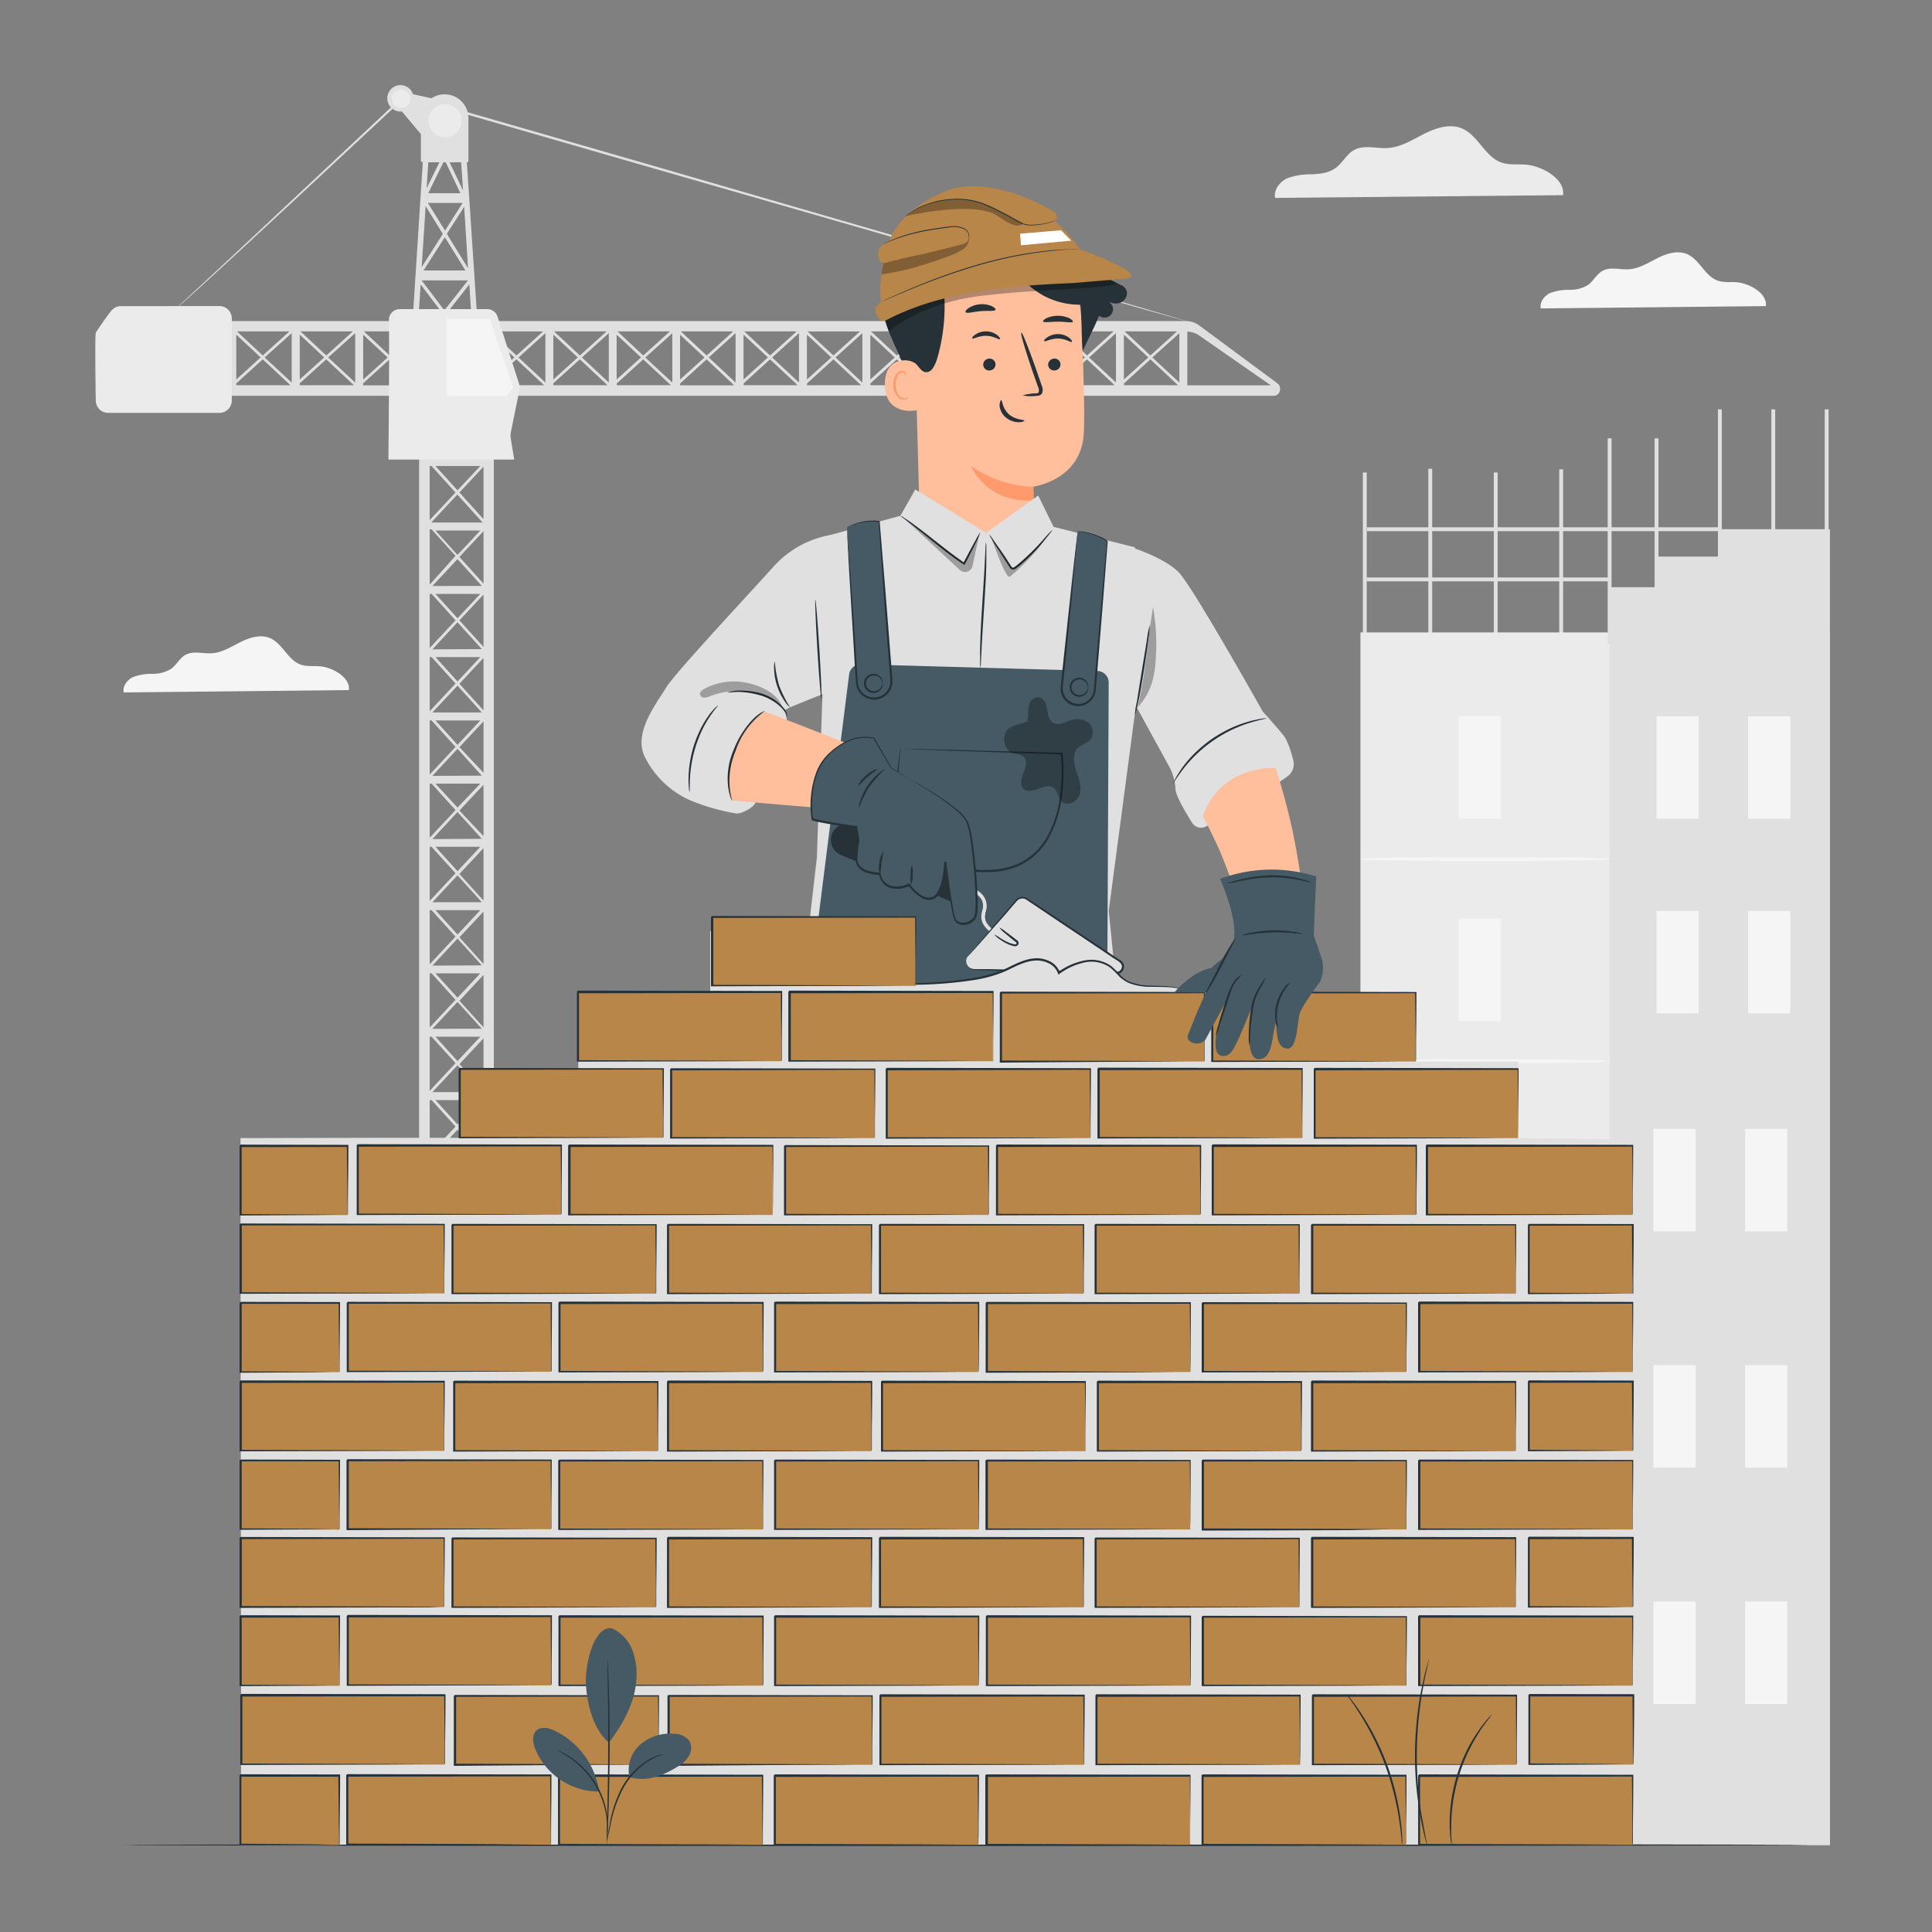 <svg xmlns="http://www.w3.org/2000/svg" viewBox="0 0 500 500"><rect x="0" y="0" width="500" height="500" fill="#808080" stroke="none"/><g id="freepik--background-complete--inject-2"><rect x="403.53" y="121.46" width="1" height="53.27" style="fill:#e0e0e0"></rect><rect x="386.59" y="122.28" width="1" height="53.27" style="fill:#e0e0e0"></rect><rect x="369.65" y="121.32" width="1" height="53.27" style="fill:#e0e0e0"></rect><rect x="352.71" y="122.28" width="1" height="53.27" style="fill:#e0e0e0"></rect><rect x="352.08" y="163.67" width="121.5" height="313.82" style="fill:#ebebeb"></rect><rect x="416.61" y="163.67" width="56.97" height="313.82" style="fill:#e0e0e0"></rect><rect x="377.56" y="185.36" width="10.92" height="26.54" style="fill:#f5f5f5"></rect><path d="M416.61,222.32c0,.3-14.44.54-32.26.54s-32.27-.24-32.27-.54,14.45-.54,32.27-.54S416.61,222,416.61,222.32Z" style="fill:#f5f5f5"></path><rect x="377.56" y="237.69" width="10.92" height="26.54" style="fill:#f5f5f5"></rect><path d="M416.61,274.65c0,.3-14.44.54-32.26.54s-32.27-.24-32.27-.54,14.45-.54,32.27-.54S416.61,274.35,416.61,274.65Z" style="fill:#f5f5f5"></path><rect x="377.56" y="294.99" width="10.92" height="26.54" style="fill:#f5f5f5"></rect><path d="M416.61,331.94c0,.3-14.44.54-32.26.54s-32.27-.24-32.27-.54,14.45-.54,32.27-.54S416.61,331.65,416.61,331.94Z" style="fill:#f5f5f5"></path><rect x="377.56" y="352.28" width="10.92" height="26.54" style="fill:#f5f5f5"></rect><path d="M416.61,389.24c0,.29-14.44.54-32.26.54s-32.27-.25-32.27-.54,14.45-.54,32.27-.54S416.61,388.94,416.61,389.24Z" style="fill:#f5f5f5"></path><rect x="377.56" y="409.57" width="10.92" height="26.54" style="fill:#f5f5f5"></rect><path d="M416.61,446.53c0,.3-14.44.54-32.26.54s-32.27-.24-32.27-.54,14.45-.54,32.27-.54S416.61,446.23,416.61,446.53Z" style="fill:#f5f5f5"></path><rect x="428.71" y="185.36" width="10.92" height="26.54" style="fill:#f5f5f5"></rect><rect x="452.41" y="185.36" width="10.92" height="26.54" style="fill:#f5f5f5"></rect><rect x="428.71" y="235.72" width="10.92" height="26.54" style="fill:#f5f5f5"></rect><rect x="452.41" y="235.72" width="10.92" height="26.54" style="fill:#f5f5f5"></rect><rect x="427.92" y="292.13" width="10.92" height="26.54" style="fill:#f5f5f5"></rect><rect x="451.62" y="292.13" width="10.92" height="26.54" style="fill:#f5f5f5"></rect><rect x="427.92" y="353.29" width="10.92" height="26.54" style="fill:#f5f5f5"></rect><rect x="451.62" y="353.29" width="10.92" height="26.54" style="fill:#f5f5f5"></rect><rect x="427.92" y="414.46" width="10.92" height="26.54" style="fill:#f5f5f5"></rect><rect x="451.62" y="414.46" width="10.92" height="26.54" style="fill:#f5f5f5"></rect><polygon points="416.61 166.41 416.61 151.97 428.71 151.97 428.71 144.04 445.1 144.04 445.1 136.96 473.58 136.96 473.58 165.28 416.61 166.41" style="fill:#e0e0e0"></polygon><rect x="416.07" y="113.44" width="1" height="53.27" style="fill:#e0e0e0"></rect><rect x="428.21" y="113.44" width="1" height="53.27" style="fill:#e0e0e0"></rect><rect x="444.6" y="105.94" width="1" height="53.27" style="fill:#e0e0e0"></rect><rect x="472.24" y="105.94" width="1" height="53.27" style="fill:#e0e0e0"></rect><rect x="458.42" y="105.94" width="1" height="53.27" style="fill:#e0e0e0"></rect><rect x="353.66" y="149.45" width="62.95" height="1" style="fill:#e0e0e0"></rect><rect x="353.79" y="136.46" width="91.44" height="1" style="fill:#e0e0e0"></rect><path d="M120.82,42h.07a.37.37,0,0,0,.34-.37v-.3h0V30.57a6.16,6.16,0,0,0-9.56-5.14l-4.79-1.05A3.41,3.41,0,1,0,104,28.84l4.93,5.88v6.57h0v.3a.35.35,0,0,0,.23.34.32.32,0,0,0,.14,0h.12l-2.61,40.62h1.47l.58-8.93,5.62,7.42-1.19,1.51h1.17l.59-.76.57.76h1.16l-1.15-1.5,5.83-7.46.58,9h1.48Zm-5.47,0,3.8,8h-8.32l3.92-8Zm1,0h3l.48,7.28Zm-4.2,0h1.56l-3.3,6.73.43-6.73Zm-2,11.33,4.45,7.21-5.46,8.59Zm.58-.81h9l-4.56,7.16Zm9.4,1,1,15.91-5.49-8.91Zm-5,7.86L120.45,70H109.61Zm-6,11.19H121.1L115,80.32Z" style="fill:#e0e0e0"></path><path d="M126.6,108.86h-1.46v8.54l-6.23-6.88,6.41-6.86h.76V101.6H110.65v2h1l6.2,6.85-6.68,7.16v-8.81h-2.7V319.3h2.7v-1.79h13.93v1.8h2.7V108.86ZM111.69,284.7l6.2,6.85-6.68,7.15v-14Zm1,0H124.3L118.41,291Zm-.79-2.06,6.5-6.95,6.29,6.95Zm-.69-.34v-14h.48l6.2,6.85Zm1.48-14H124.3l-5.9,6.31Zm-.79-2.05,6.5-6.95,6.29,6.94Zm-.69-.35v-14h.48l6.2,6.85Zm1.48-14H124.3l-5.9,6.31Zm-.79-2,6.5-7,6.29,6.94Zm-.69-.35v-14h.48l6.2,6.85Zm1.48-14H124.3l-5.89,6.31Zm-.79-2.06,6.5-6.95,6.29,6.95Zm-.69-.34v-14h.48l6.2,6.85Zm1.48-14H124.3l-5.89,6.31Zm-.79-2,6.5-7,6.29,6.94Zm-.69-.35v-14h.48l6.2,6.85Zm1.48-14H124.3L118.4,209Zm-.79-2,6.5-7,6.29,6.94Zm-.69-.35v-14h.48l6.2,6.85Zm1.48-14H124.3l-5.9,6.31Zm-.79-2.06,6.5-6.94,6.29,6.94Zm-.69-.34v-14h.48l6.2,6.85Zm1.48-14H124.3l-5.89,6.31Zm-.79-2,6.5-7,6.29,6.94Zm-.69-.35v-14h.48l6.2,6.85Zm1.48-14H124.3l-5.89,6.31Zm-.79-2.05,6.5-6.95,6.29,6.94Zm-.69-.35V137h.48l6.2,6.85Zm1.48-14H124.3l-5.9,6.31Zm-.79,162,6.5-6.95,6.29,6.94Zm7-7.5,6.23-6.67v13.56Zm0-16.4,6.23-6.68V282Zm0-16.41,6.23-6.68v13.56Zm0-16.41,6.23-6.67v13.56Zm0-16.4,6.23-6.68v13.56Zm0-16.41,6.23-6.67V216.4Zm0-16.41,6.23-6.67V200Zm0-16.4,6.23-6.68v13.56Zm0-16.41,6.23-6.67v13.55Zm0-16.41,6.23-6.67v13.56Zm6-8.91h-13.3l6.76-7.24Zm-6-7.77,6.23-6.68v13.56Zm-7.7,7.15v-14h.48l6.2,6.85Zm0,166.74h.48l6.2,6.85-6.68,7.16Zm1.48,0H124.3l-5.89,6.31Zm12.45.18v13.56L118.91,308Zm-6.73-174.63-5.72-6.3H124.3Zm0,181.86,6.29,6.94H111.9Zm-5.71-204.85H124.3L118.4,110Zm12.25,14.63h-13.3l6.76-7.23Z" style="fill:#e0e0e0"></path><path d="M330.63,99.23l-20.27-15A5.71,5.71,0,0,0,307,83.09H41.49v2.69h1.22V99.72H41.49v2.7H329.66a1.62,1.62,0,0,0,1.62-1.62v-.27A1.63,1.63,0,0,0,330.63,99.23ZM297.73,92l-6.68-6.24h13.56Zm7.49-5.78V99l-7-6.49Zm-14.36.39,6.31,5.89-6.3,5.71ZM281.32,92l-6.68-6.24H288.2Zm7.49-5.78V99l-6.95-6.49Zm-14.35.39,6.3,5.89-6.3,5.71ZM264.91,92l-6.67-6.24H271.8Zm7.49-5.78V99l-7-6.49Zm-14.35.39,6.31,5.89-6.3,5.71ZM248.51,92l-6.68-6.24h13.56ZM256,86.24V99l-6.95-6.49Zm-14.36.39L248,92.52l-6.3,5.71ZM232.1,92l-6.68-6.24H239Zm7.49-5.78V99l-6.95-6.49Zm-14.35.39,6.31,5.89-6.31,5.71ZM215.69,92,209,85.78h13.56Zm7.49-5.78V99l-6.95-6.49Zm-14.35.39,6.31,5.89-6.3,5.71ZM199.29,92l-6.68-6.24h13.56Zm7.49-5.78V99l-6.95-6.49Zm-14.36.39,6.31,5.89-6.3,5.71ZM182.88,92l-6.68-6.24h13.56Zm7.49-5.78V99l-6.95-6.49ZM176,86.63l6.31,5.89L176,98.23ZM174,99,167,92.53,174,86.24Zm2.05.22L182.87,93,190,99.72H176Zm16.41,0L199.28,93l7.16,6.69h-14Zm16.41,0L215.69,93l7.15,6.69h-14Zm16.4,0L232.09,93l7.16,6.69h-14Zm16.41,0L248.5,93l7.16,6.69h-14Zm16.41,0L264.91,93l7.15,6.69h-14Zm16.4,0L281.31,93l7.16,6.69h-14Zm16.41,0L297.72,93l7.15,6.69h-14ZM173.36,85.78,166.47,92l-6.67-6.24h13.56Zm-128.6.85,6.31,5.89-6.3,5.71Zm.19-.85H58.51L51.63,92ZM150.07,92l-6.68-6.24H157Zm7.49-5.78V99l-6.95-6.49Zm-14.36.39,6.31,5.89-6.3,5.71ZM133.66,92,127,85.78h13.55Zm7.49-5.78V99l-6.95-6.49Zm-14.35.39,6.31,5.89-6.31,5.71ZM117.25,92l-6.67-6.24h13.56Zm7.49-5.78V99l-7-6.49Zm-14.35.39,6.31,5.89-6.3,5.71ZM100.85,92l-6.68-6.24h13.56Zm7.49-5.78V99l-6.94-6.49ZM94,86.63l6.31,5.89L94,98.23ZM84.44,92l-6.67-6.24H91.32Zm7.49-5.78V99l-7-6.49Zm-14.35.39,6.31,5.89-6.31,5.71ZM68,92l-6.67-6.24H74.92Zm7.49-5.78V99l-7-6.49Zm-14.35.39,6.31,5.89-6.3,5.71Zm-2.05-.39V99l-7-6.49Zm2.06,13L68,93l7.15,6.69h-14Zm16.4,0L84.43,93l7.16,6.69h-14Zm16.41,0L100.84,93,108,99.72H94Zm16.41,0L117.25,93l7.15,6.69h-14Zm16.4,0L133.65,93l7.16,6.69h-14Zm16.41,0L150.06,93l7.16,6.69h-14Zm16.4-12.61,6.31,5.89-6.3,5.71ZM44.77,99.24,51.62,93l7.16,6.69h-14Zm114.85.48v-.48L166.47,93l7.15,6.69h-14Zm147.66,0V85.81a6.13,6.13,0,0,1,3.15,1.07l18.45,12.84Z" style="fill:#e0e0e0"></path><path d="M100.65,82.84c.16,9-.13,36.09-.13,36.09h32.56l-.88-5.35a4.58,4.58,0,0,1,0-1.65l2.39-11.81L128.78,82A2.78,2.78,0,0,0,126.13,80H103.45A2.79,2.79,0,0,0,100.65,82.84Z" style="fill:#ebebeb"></path><polygon points="115.59 82.58 115.59 102.42 131.17 102.42 132.78 100.27 126.74 82.58 115.59 82.58" style="fill:#f5f5f5"></polygon><path d="M307,83.09s-.25,0-.73-.18l-2.14-.59L295.89,80l-30.09-8.6L166.57,42.84,104.8,25l.25-.06C87.32,41.48,72.35,55.41,61.79,65.15c-5.28,4.87-9.46,8.7-12.33,11.29-1.44,1.3-2.56,2.27-3.32,2.93a14,14,0,0,1-1.19.95s.1-.1.29-.26.48-.41.85-.75l3.25-3L61.58,64.92l43.11-40.41.11-.1.14,0,61.79,17.82L265.91,71l30,8.78,8.16,2.42,2.12.64Z" style="fill:#e0e0e0"></path><path d="M31.29,79.23a3.18,3.18,0,0,0-2.5,1.21c-1.51,1.87-3.79,5.31-4,5.65s-.11,11.88,0,17.6a3.19,3.19,0,0,0,3.2,3.16H56.79a3.2,3.2,0,0,0,3.2-3.2V82.41a3.2,3.2,0,0,0-3.2-3.2Z" style="fill:#ebebeb"></path><path d="M119.48,31.22a4.29,4.29,0,1,1-4.29-4.29A4.29,4.29,0,0,1,119.48,31.22Z" style="fill:#ebebeb"></path><path d="M106.17,25.58a2.39,2.39,0,1,1-2.38-2.39A2.38,2.38,0,0,1,106.17,25.58Z" style="fill:#ebebeb"></path><path d="M404.52,50.51c.57-4.14-5.28-7.55-9.67-7.9-2.1-.17-4.27.15-6.26-.54-4.3-1.5-6-7-10.21-8.82-3.13-1.33-6.75-.15-9.79,1.38s-6,3.46-9.44,3.68c-2.95.18-6.16-.91-8.75.53-1.92,1.08-2.93,3.3-4.71,4.61s-4,1.55-6.16,1.67a17.38,17.38,0,0,0-6.35,1c-2,.9-3.58,3-3.18,5.1Z" style="fill:#ebebeb"></path><path d="M457,79.22c.44-3.23-4.13-5.89-7.56-6.17-1.63-.13-3.33.12-4.88-.42-3.36-1.17-4.7-5.51-8-6.89-2.45-1-5.27-.12-7.64,1.08s-4.72,2.7-7.38,2.87c-2.31.15-4.81-.71-6.83.42-1.51.84-2.29,2.57-3.68,3.6a8.78,8.78,0,0,1-4.81,1.3,13.56,13.56,0,0,0-5,.81c-1.53.7-2.8,2.32-2.48,4Z" style="fill:#f5f5f5"></path><path d="M90.28,178.6c.44-3.23-4.12-5.89-7.55-6.17-1.64-.13-3.34.12-4.89-.42-3.36-1.17-4.7-5.51-8-6.89-2.45-1-5.27-.12-7.65,1.08s-4.72,2.7-7.37,2.87c-2.31.14-4.82-.71-6.84.42-1.5.84-2.29,2.57-3.68,3.59a8.74,8.74,0,0,1-4.81,1.31,13.6,13.6,0,0,0-5,.81c-1.53.7-2.8,2.32-2.48,4Z" style="fill:#f5f5f5"></path></g><g id="freepik--Floor--inject-2"><path d="M468.24,477.49c0,.14-97.72.26-218.23.26s-218.25-.12-218.25-.26,97.69-.26,218.25-.26S468.24,477.34,468.24,477.49Z" style="fill:#263238"></path></g><g id="freepik--Character--inject-2"><path d="M236.67,84.4,238,134c.22,8.43,2.28,20.77,15.6,19.8h0c11.49-1.71,14.12-12.75,13.9-20.62-.1-3.74-.18-6.85-.17-7.23,0,0,12.59-1.53,13.17-14,.27-6.05-.17-18.56-.7-29.87a23.34,23.34,0,0,0-22.55-22.22l-1.21,0C243,60.09,236,71.36,236.67,84.4Z" style="fill:#ffbf9d"></path><path d="M267.5,126a30.33,30.33,0,0,1-16.14-5.37s3.68,9.59,16.21,8.88Z" style="fill:#ff9a6c"></path><path d="M264.65,102.32a12.49,12.49,0,0,1,3.14-.46c.5,0,1-.12,1.06-.45a2.49,2.49,0,0,0-.28-1.47c-.42-1.2-.86-2.47-1.33-3.79-1.84-5.4-3.15-9.83-2.94-9.9s1.89,4.24,3.73,9.64l1.27,3.81a2.87,2.87,0,0,1,.19,1.94,1.25,1.25,0,0,1-.83.69,3.34,3.34,0,0,1-.84.09A12.52,12.52,0,0,1,264.65,102.32Z" style="fill:#263238"></path><path d="M257.64,80.16c-.19.47-1.87.19-3.87.37s-3.63.69-3.88.25c-.11-.21.18-.65.85-1.09a6.35,6.35,0,0,1,2.9-.94,6.17,6.17,0,0,1,3,.47C257.36,79.55,257.72,79.93,257.64,80.16Z" style="fill:#263238"></path><path d="M277.65,83.25c-.21.38-1.86,0-3.84,0s-3.61.33-3.83-.06c-.1-.18.21-.53.89-.86a6.87,6.87,0,0,1,2.91-.6,7.08,7.08,0,0,1,2.93.6C277.4,82.71,277.74,83.06,277.65,83.25Z" style="fill:#263238"></path><path d="M237.54,93.71c-.21-.1-8.52-2.83-8.53,5.74s8.59,6.82,8.61,6.57S237.54,93.71,237.54,93.71Z" style="fill:#ffbf9d"></path><path d="M235,102.77s-.15.11-.4.22a1.48,1.48,0,0,1-1.11,0c-.91-.33-1.67-1.77-1.71-3.32a4.89,4.89,0,0,1,.42-2.13,1.72,1.72,0,0,1,1.13-1.15.77.77,0,0,1,.88.41c.11.24.06.41.1.43s.19-.14.12-.5a1,1,0,0,0-.34-.54,1.17,1.17,0,0,0-.82-.22,2.13,2.13,0,0,0-1.57,1.33,5.13,5.13,0,0,0-.52,2.39c.06,1.73.94,3.35,2.18,3.71a1.62,1.62,0,0,0,1.36-.23C235,103,235,102.79,235,102.77Z" style="fill:#ff9a6c"></path><path d="M290.19,73.82a2.31,2.31,0,0,1,1.45,1.8,2.72,2.72,0,0,1-1.82,2.77,3.44,3.44,0,0,1-3.34-.73,4.9,4.9,0,0,1,1.1,1,2.19,2.19,0,0,1-3.09,3.06l0,0a20.25,20.25,0,0,0-.91,2v0l-.06.12c-.18.43-.37.85-.59,1.27v0l-2.74,5.74c-.32-3.51-.22-8.48-.55-12A19.56,19.56,0,0,1,265.4,73c-2-2-3.62-4.65-6.24-5.82-3.37-1.51-7.27-.16-10.71,1.19l.14-.14a15.69,15.69,0,0,0-4.69,3.68,48.58,48.58,0,0,1-1.3,20.7c-.28,1-1.1,3.1-2.06,3.51-1.89.82-2.49-1.12-3.68-2.11a5.1,5.1,0,0,0-3.53-.72c-.9-2.1-3.41-7.17-4.24-10.29l.22-1.48.27-3.42c1.66-3.09-.59-4.65.25-8s1.39-5.56,4.64-6.87h0c2.92-1.31,6.25-2.71,8.77-.74.43-4.47,4.19-8.15,8.49-9.46s10,0,14.27,1.47c3.27,1.17,5.35,2.77,9.29,6.52,1.65,1.58,5.9,7.13,7.28,9Z" style="fill:#263238"></path><g style="opacity:0.3"><path d="M230,85.78s8.12-7.26,23.72-9.19,32.13-1.68,35.47-3.26l-4-2L237,77.1l-8.32,4.68Z"></path></g><path d="M247.07,48.71c-.58.13-14.64,4.38-17.45,15.28s-1.53,14.1-1.53,14.1a7,7,0,0,0-1.4,1.39c-.55.74.56,4,2.4,3.52,13.52-7.18,30-9,48.45-9.74l14.08-1.18c4-.8-3.11-3.75-4.84-4.62-1.33-.67-7.33-3-7.33-3h0a39,39,0,0,0-6.32-7.08s1.11-1.79-.38-2.62S258.62,46.25,247.07,48.71Z" style="fill:#B88649"></path><path d="M280,64.43l-.55,0-1.57.08c-1.37,0-3.35.2-5.78.43a108.1,108.1,0,0,0-18.74,3.69,165.68,165.68,0,0,0-18,6.4c-2.26.92-4.08,1.71-5.34,2.25l-1.45.62-.52.2.5-.25,1.43-.66c1.25-.56,3.06-1.37,5.32-2.32a155.76,155.76,0,0,1,18-6.47,104.19,104.19,0,0,1,18.79-3.63C277,64.37,280,64.43,280,64.43Z" style="fill:#263238"></path><g style="opacity:0.3"><path d="M234.47,55.92s15.23-3.59,22.36-.77l-.83-.34c2.24.8,3.75,2.47,6,3.27a2.93,2.93,0,0,0,2.92-.22,97.52,97.52,0,0,0-9-4.65C249.52,50.76,240.5,50.89,234.47,55.92Z"></path></g><path d="M234.25,56a10.46,10.46,0,0,1,1.32-1,18.57,18.57,0,0,1,4-2.07,22.5,22.5,0,0,1,6.51-1.42,18.94,18.94,0,0,1,8.06,1A35,35,0,0,1,258,54.25c1.21.63,2.4,1.18,3.48,1.83a21.14,21.14,0,0,0,3.11,1.67,6.55,6.55,0,0,0,3,.39c3.77-.23,6-1.18,5.84-1.4a.6.6,0,0,1-.28.32,5,5,0,0,1-1.13.47,20,20,0,0,1-4.42.77,6.76,6.76,0,0,1-3.09-.36,21,21,0,0,1-3.15-1.68c-1.07-.62-2.27-1.17-3.48-1.8a34.43,34.43,0,0,0-3.83-1.73,19.15,19.15,0,0,0-8-1,23.05,23.05,0,0,0-6.46,1.37,20.78,20.78,0,0,0-4,2c-.45.29-.79.53-1,.69Z" style="fill:#263238"></path><g style="opacity:0.3"><path d="M228.6,68.53l.07-.49a54,54,0,0,1,7.39-1.73,60.58,60.58,0,0,0,8.6-2.2c2.15-.74,4.7-1.46,6-3.14a3.19,3.19,0,0,1-.76,3c-.78.87-3.44,2-4.54,2.41-6.27,2.2-10.62,3.69-17.22,4.62A17.67,17.67,0,0,1,228.6,68.53Z"></path></g><path d="M230.11,62.44c-1.7.88-2.94,1.53-2.81,3.32.1,1.24.13,2.15,1.37,2.28a3.08,3.08,0,0,0,1.12-.17c6.26-1.73,12.8-2.87,19.06-4.6a2.85,2.85,0,0,0,1.7-.94c.56-.84-.12-2.73-1-3.24a5.75,5.75,0,0,0-3.12-.3c-5.76.3-10.7,1.76-16.17,3.58" style="fill:#B88649"></path><path d="M250.27,62.63a1.82,1.82,0,0,0,.46-.86,2.4,2.4,0,0,0-1-2.35,6,6,0,0,0-3.89-.58c-1.53.19-3.2.41-4.95.71a49.84,49.84,0,0,0-8.78,2.22c-1.09.38-2,.75-2.55,1l-.69.31-.24.09.22-.14.67-.34c.59-.29,1.44-.68,2.53-1.09a46.07,46.07,0,0,1,8.8-2.29c1.76-.3,3.43-.52,5-.7a6.07,6.07,0,0,1,4,.66,2.48,2.48,0,0,1,.95,2.51,1.53,1.53,0,0,1-.35.67C250.35,62.59,250.28,62.64,250.27,62.63Z" style="fill:#263238"></path><polygon points="274.6 59.59 264.01 60.48 264.22 63.48 277.24 62.28 274.6 59.59" style="fill:#fff"></polygon><path d="M277.41,88.48c-.23.23-1.58-.82-3.52-.86s-3.4.9-3.61.66.14-.53.77-1a5,5,0,0,1,2.89-.82,4.78,4.78,0,0,1,2.8,1C277.33,87.94,277.52,88.38,277.41,88.48Z" style="fill:#263238"></path><path d="M257.65,94.3a1.61,1.61,0,0,1-1.58,1.58,1.54,1.54,0,0,1-1.62-1.49A1.61,1.61,0,0,1,256,92.81,1.54,1.54,0,0,1,257.65,94.3Z" style="fill:#263238"></path><path d="M274.46,94.3a1.61,1.61,0,0,1-1.58,1.58,1.54,1.54,0,0,1-1.62-1.49,1.61,1.61,0,0,1,1.58-1.58A1.53,1.53,0,0,1,274.46,94.3Z" style="fill:#263238"></path><path d="M258.79,87.77c-.23.23-1.58-.82-3.52-.86s-3.4.9-3.6.66.13-.53.77-1a4.94,4.94,0,0,1,2.89-.81,4.7,4.7,0,0,1,2.79,1C258.71,87.23,258.9,87.67,258.79,87.77Z" style="fill:#263238"></path><path d="M264.86,102.35a13.25,13.25,0,0,1,3.18-.5c.5,0,1-.13,1.06-.46a2.53,2.53,0,0,0-.29-1.48c-.44-1.22-.9-2.49-1.39-3.82-1.91-5.44-3.28-9.91-3.06-10s1.95,4.27,3.86,9.71l1.32,3.84a2.89,2.89,0,0,1,.21,2,1.24,1.24,0,0,1-.83.71,3.42,3.42,0,0,1-.85.1A12.8,12.8,0,0,1,264.86,102.35Z" style="fill:#263238"></path><path d="M259.1,103.56c.32,0,.27,2.1,2,3.64s4,1.37,4,1.66c0,.14-.52.4-1.47.41a5.28,5.28,0,0,1-3.37-1.27,4.59,4.59,0,0,1-1.58-3C258.71,104.06,259,103.54,259.1,103.56Z" style="fill:#263238"></path><polygon points="294.18 181.11 286.94 235.75 289.56 261.81 206.81 261.69 211.41 221.92 214.26 138.63 233.02 133.48 236.87 126.68 255.19 137.9 268.69 128.23 272.66 136.35 293.73 141.65 294.18 181.11" style="fill:#e0e0e0"></polygon><path d="M253.73,137.74a17.29,17.29,0,0,1-1,2.34c-.71,1.46-1.74,3.51-3,5.9l-.12.24-.22-.15c-1.49-1-3.06-2.11-4.67-3.35-3.26-2.53-6.11-4.92-8.24-6.56l-2.53-1.94a5.32,5.32,0,0,1-.92-.74,4.71,4.71,0,0,1,1,.57c.64.41,1.55,1,2.64,1.81,2.19,1.58,5.09,3.93,8.34,6.45,1.6,1.23,3.16,2.38,4.61,3.36l-.34.09c1.25-2.38,2.34-4.4,3.12-5.81A15.37,15.37,0,0,1,253.73,137.74Z" style="fill:#263238"></path><path d="M272.36,137.11a3.61,3.61,0,0,1-.55.83c-.38.51-1,1.24-1.69,2.11a49.91,49.91,0,0,1-6.29,6.36c-.36.27-.68.53-1.06.79a1.08,1.08,0,0,1-.79.18,1.12,1.12,0,0,1-.63-.47l-1.27-2c-.8-1.24-1.53-2.37-2.18-3.36s-1.1-1.75-1.41-2.31a3.41,3.41,0,0,1-.44-.89,3.89,3.89,0,0,1,.61.78l1.55,2.21c.65.94,1.43,2,2.27,3.3l1.28,2c.23.3.41.35.74.15s.67-.5,1-.75a64,64,0,0,0,6.33-6.2A36.36,36.36,0,0,1,272.36,137.11Z" style="fill:#263238"></path><path d="M253.73,172.79a5.82,5.82,0,0,1-.08-1.27c0-.82,0-2,0-3.48.05-2.93.25-7,.54-11.45s.55-8.51.69-11.44c.07-1.38.13-2.54.18-3.47a7.3,7.3,0,0,1,.12-1.27,5.24,5.24,0,0,1,.08,1.28c0,.82,0,2,0,3.47,0,2.94-.25,7-.54,11.46s-.55,8.51-.69,11.43c-.07,1.39-.13,2.55-.18,3.47A6.1,6.1,0,0,1,253.73,172.79Z" style="fill:#263238"></path><g style="opacity:0.3"><path d="M233.71,133.94c.16.11,10,9.19,14.71,13.59a2,2,0,0,0,3.26-1l1.74-8.16-3.91,7.53Z"></path></g><g style="opacity:0.3"><path d="M256.57,139.17s3.7,10.81,4.75,10.08,7.05-6.13,9.32-10.08a61.27,61.27,0,0,1-8.57,8l-.68-.62Z"></path></g><path d="M222.84,171.92,284,173.65a3,3,0,0,1,2.93,3l-.38,82.15a3,3,0,0,1-3,3l-71.49.92a3,3,0,0,1-3-3.4l10.7-84.8A3,3,0,0,1,222.84,171.92Z" style="fill:#455a64"></path><path d="M233.09,193.76l41.68,1.29s3.71,29.84-18.85,30.33C226.14,226,233.09,193.76,233.09,193.76Z" style="fill:#455a64"></path><path d="M233.09,193.76a1.16,1.16,0,0,1,0,.33c0,.24-.07.56-.13,1-.11.85-.26,2.1-.35,3.73a42.94,42.94,0,0,0,.1,5.9,29.91,29.91,0,0,0,1.62,7.61,20.86,20.86,0,0,0,2,4.06,17.32,17.32,0,0,0,7.5,6.58,22.93,22.93,0,0,0,2.55,1c.9.23,1.8.51,2.74.66a24.47,24.47,0,0,0,2.87.39c.48,0,1,.09,1.47.11l1.49,0c1,0,2-.06,3-.12a21,21,0,0,0,3-.58,15.91,15.91,0,0,0,5.61-2.73,17,17,0,0,0,4.25-4.83,29.27,29.27,0,0,0,3.54-11,47.55,47.55,0,0,0,.19-10.83l.24.21-29.91-1-8.63-.33-2.31-.11-.6,0-.22,0h.77l2.27,0,8.58.2,30.06.81H275l0,.21a47.52,47.52,0,0,1-.18,11,29.46,29.46,0,0,1-3.59,11.15,17.66,17.66,0,0,1-4.39,5,16.65,16.65,0,0,1-5.79,2.81,22.1,22.1,0,0,1-3.09.58,29,29,0,0,1-3.08.12l-1.51,0c-.5,0-1-.09-1.49-.12a26.63,26.63,0,0,1-5.7-1.1,21.31,21.31,0,0,1-2.6-1,17.69,17.69,0,0,1-7.65-6.79,20.61,20.61,0,0,1-2-4.14,29.43,29.43,0,0,1-1.57-7.71,42.05,42.05,0,0,1,0-6,37,37,0,0,1,.45-3.72q.1-.64.18-1A2.39,2.39,0,0,1,233.09,193.76Z" style="fill:#263238"></path><path d="M219.22,136.5l2.55,40.11a4.49,4.49,0,0,0,5.06,4.16h0a4.48,4.48,0,0,0,3.88-4.78l-3.18-41A13.69,13.69,0,0,0,219.22,136.5Z" style="fill:#455a64"></path><path d="M219.22,136.5a4.21,4.21,0,0,1,.5-.28,14.54,14.54,0,0,1,1.55-.66,12.72,12.72,0,0,1,6.28-.71l.11,0V135c.38,4.64.9,10.92,1.51,18.3.29,3.71.61,7.69.94,11.87.16,2.09.33,4.24.51,6.43.08,1.09.17,2.2.25,3.31a13.48,13.48,0,0,1,.09,1.71,4.51,4.51,0,0,1-.44,1.73,4.73,4.73,0,0,1-8.71-.33,4.89,4.89,0,0,1-.29-1.3c0-.42-.06-.84-.08-1.25-.06-.84-.11-1.66-.16-2.48-.1-1.63-.2-3.22-.29-4.78-.37-6.22-.71-11.82-1-16.54s-.47-8.45-.62-11.11c-.06-1.28-.11-2.28-.15-3l0-.77a1,1,0,0,1,0-.26,1.51,1.51,0,0,1,0,.28l.07.8c.06.74.14,1.76.24,3,.19,2.67.46,6.46.79,11.13s.7,10.27,1.12,16.46c.1,1.54.2,3.13.31,4.75.05.81.11,1.63.16,2.45a7.83,7.83,0,0,0,.35,2.4,4.22,4.22,0,0,0,7.76.29,4.12,4.12,0,0,0,.39-1.54,15.5,15.5,0,0,0-.08-1.64c-.09-1.12-.18-2.22-.26-3.31-.17-2.19-.33-4.34-.49-6.43-.32-4.19-.62-8.17-.9-11.87L227.38,135l.12.13a13.07,13.07,0,0,0-6.18.57c-.7.23-1.22.45-1.56.59A4.33,4.33,0,0,1,219.22,136.5Z" style="fill:#263238"></path><path d="M278.93,137.54l-4.14,40.16a4.29,4.29,0,0,0,3.87,4.69h0a4.29,4.29,0,0,0,4.67-3.91l3.2-38.28C286.8,139.72,281.76,137.38,278.93,137.54Z" style="fill:#455a64"></path><path d="M278.93,137.54a2.71,2.71,0,0,1,.55,0,8.44,8.44,0,0,1,1.61.19,16.3,16.3,0,0,1,2.51.71c.48.18,1,.38,1.52.63.27.13.54.26.82.42s.27.17.4.27a1.06,1.06,0,0,1,.2.17.34.34,0,0,1,.12.38v-.06c-.35,4.49-.83,10.57-1.39,17.71-.3,3.58-.61,7.44-.94,11.49-.17,2-.34,4.1-.51,6.22-.1,1.07-.16,2.11-.29,3.22a4.54,4.54,0,0,1-9-1.39c.34-3.27.67-6.42,1-9.43.64-6,1.22-11.38,1.71-15.93s.9-8.13,1.19-10.69c.14-1.22.25-2.19.34-2.89l.09-.74a1.17,1.17,0,0,1,.05-.24s0,.1,0,.28,0,.46-.06.78c-.06.71-.15,1.7-.26,2.94-.25,2.58-.6,6.24-1,10.75s-1,9.9-1.56,15.87c-.3,3-.62,6.11-.95,9.35a4.08,4.08,0,0,0,1.87,4,4,4,0,0,0,6.1-2.77c.12-1,.19-2.14.28-3.18.18-2.12.36-4.2.53-6.22.35-4.05.68-7.9,1-11.49.63-7.14,1.17-13.21,1.57-17.69l.07,0c-.1,0,0,0-.12-.07l-.16-.15c-.12-.09-.25-.17-.38-.25s-.53-.3-.79-.43c-.52-.26-1-.47-1.49-.65a17,17,0,0,0-2.46-.77,10.94,10.94,0,0,0-1.58-.26Z" style="fill:#263238"></path><path d="M281.61,177.86a2.26,2.26,0,1,1-2.26-2.26A2.26,2.26,0,0,1,281.61,177.86Z" style="fill:#455a64"></path><path d="M281.61,177.86c-.05,0-.06-.2-.17-.53a2.26,2.26,0,0,0-.84-1.12,2.09,2.09,0,0,0-1.94-.24,2,2,0,0,0,0,3.78,2.06,2.06,0,0,0,1.94-.25,2.26,2.26,0,0,0,.84-1.12c.11-.32.12-.52.17-.52a.92.92,0,0,1,0,.57,2.22,2.22,0,0,1-.8,1.37,2.44,2.44,0,0,1-2.33.4,2.48,2.48,0,0,1,0-4.68,2.41,2.41,0,0,1,2.33.4,2.2,2.2,0,0,1,.8,1.36C281.69,177.66,281.63,177.86,281.61,177.86Z" style="fill:#263238"></path><path d="M228.4,176.86a2.26,2.26,0,1,1-2.26-2.25A2.26,2.26,0,0,1,228.4,176.86Z" style="fill:#455a64"></path><path d="M228.4,176.86s-.06-.2-.17-.52a2.29,2.29,0,0,0-.83-1.12,2.06,2.06,0,0,0-1.94-.25,2,2,0,0,0,0,3.78,2.09,2.09,0,0,0,1.94-.24,2.33,2.33,0,0,0,.83-1.12c.11-.33.13-.53.17-.53s.08.2,0,.58a2.3,2.3,0,0,1-.81,1.36,2.42,2.42,0,0,1-2.32.4,2.47,2.47,0,0,1,0-4.68,2.42,2.42,0,0,1,2.32.4,2.29,2.29,0,0,1,.81,1.37C228.48,176.66,228.43,176.86,228.4,176.86Z" style="fill:#263238"></path><g style="opacity:0.3"><path d="M282.22,191.37a3.17,3.17,0,0,0-.43-4.2,4.6,4.6,0,0,0-4.38-.85c-1.61.46-3.35,1.6-4.8.77-1.17-.66-1.4-2.21-1.61-3.53s-.8-2.89-2.12-3.12a2.42,2.42,0,0,0-2.43,1.58,6.89,6.89,0,0,0-.32,3.07l-.25,1.61c-1.95.87-4.93,1-5.71,3s.05,4.69,2.1,5.3a7.8,7.8,0,0,1,2.42.65c1.24.86.85,2.78.26,4.18s-1.16,3.22-.07,4.28c2,1.94,5.7-1.87,7.89-.15,1.06.83,1,2.52,2,3.46,1.35,1.32,3.84.23,4.53-1.53s.14-3.73-.48-5.51c-.79-2.3-1.56-5.19.2-6.88C280,192.62,281.39,192.36,282.22,191.37Z"></path></g><path d="M215.65,138.34a25.84,25.84,0,0,0-15.28,8.1c-5.17,5.8-26,28.06-28,31.53s-8.67,11.56-5.49,17.92a24,24,0,0,0,11.85,11.28,54.63,54.63,0,0,0,11.75,3.35c1.38.17,4.49-1.47,5-2.76l8.23-21.13-.61-2.83,1.38-.77,8.66-3.5Z" style="fill:#e0e0e0"></path><path d="M225.28,194.75l-27.1-10.55c-.92,0-8.53,5.3-9.7,15.68-.24,2.18-.31,5.51,1,7.31h0l32.49,2.75Z" style="fill:#ffbf9d"></path><path d="M217.41,221.17l30.71,13,3.28-7.34-30.5-13.29a4.18,4.18,0,0,0-5.31,1.75h0A4.2,4.2,0,0,0,217.41,221.17Z" style="fill:#263238"></path><path d="M188.28,179.21a8.87,8.87,0,0,1,2.62-.48,20.24,20.24,0,0,1,6.4.83,12.21,12.21,0,0,1,5.38,3.53,4,4,0,0,1,1.14,2.41,9.37,9.37,0,0,0-1.42-2.17,13.07,13.07,0,0,0-5.27-3.27,23.07,23.07,0,0,0-6.21-1C189.3,179.14,188.3,179.3,188.28,179.21Z" style="fill:#263238"></path><path d="M200.51,171.15a31.73,31.73,0,0,0,1.11,6.22,30.45,30.45,0,0,0,2.83,5.66,5.11,5.11,0,0,1-1.27-1.41,15.8,15.8,0,0,1-2.06-4.09,15.33,15.33,0,0,1-.78-4.5A5.07,5.07,0,0,1,200.51,171.15Z" style="fill:#263238"></path><path d="M211,155.14c.14,0,.61,5.76,1.05,12.88s.68,12.92.54,12.93-.62-5.76-1.06-12.89S210.89,155.14,211,155.14Z" style="fill:#263238"></path><path d="M185.82,182.57c.07.07-.88,1-2.1,2.85a28.5,28.5,0,0,0-1.91,3.3,35.34,35.34,0,0,0-1.73,4.34,34.17,34.17,0,0,0-1.52,8.35c-.12,2.17,0,3.53-.1,3.54a3.37,3.37,0,0,1-.16-.95,20.1,20.1,0,0,1-.11-2.61,30.27,30.27,0,0,1,1.39-8.49,32.06,32.06,0,0,1,1.8-4.39,25.18,25.18,0,0,1,2-3.3,13,13,0,0,1,.92-1.17,9.62,9.62,0,0,1,.76-.83C185.54,182.77,185.79,182.54,185.82,182.57Z" style="fill:#263238"></path><path d="M189.43,207.19a3.67,3.67,0,0,1-.41-1,14,14,0,0,1-.6-2.79,18.59,18.59,0,0,1,1.41-9.24,24.39,24.39,0,0,1,5-8,11.92,11.92,0,0,1,2.23-1.78A3.74,3.74,0,0,1,198,184a20.64,20.64,0,0,0-7.65,10.4,19.83,19.83,0,0,0-1.53,9C189,205.76,189.53,207.16,189.43,207.19Z" style="fill:#263238"></path><g style="opacity:0.3"><path d="M193.34,176.72a16.39,16.39,0,0,0-11.06,1.55c-.59.31-1.24.83-1.11,1.48a1.13,1.13,0,0,0,1.13.81,4,4,0,0,0,1.45-.38,19.25,19.25,0,0,1,13.38-.25,11.77,11.77,0,0,1,5.34,3.1C201.22,179.48,197.06,177.51,193.34,176.72Z"></path></g><path d="M250.52,247.44,263,233.08a2.08,2.08,0,0,1,2.74-.37l24.11,16.1a1.65,1.65,0,0,1-1,3l-36.83-.93A2.09,2.09,0,0,1,250.52,247.44Z" style="fill:#e0e0e0"></path><path d="M250.52,247.44a2.87,2.87,0,0,0-.4.87,1.9,1.9,0,0,0,.07,1.14,2,2,0,0,0,1,1.14,4.93,4.93,0,0,0,2,.22l2.43,0,5.91.11,15.39.33,9.09.21,2.38.06a2.87,2.87,0,0,0,1.09-.09,1.39,1.39,0,0,0,.72-.69c.77-1.54-1.4-2.23-2.64-3.2l-15.67-10.49-3.51-2.36-1.68-1.13-.82-.55a2.58,2.58,0,0,0-.8-.42,1.9,1.9,0,0,0-1.62.32,4.08,4.08,0,0,0-.61.63l-.6.68L260,236.85l-6.87,7.78-1.89,2.1-.5.54a.86.86,0,0,1-.18.17s0-.08.14-.21l.46-.57,1.82-2.16c1.62-1.9,3.91-4.59,6.74-7.89.71-.84,1.46-1.71,2.24-2.61l.59-.69a4.81,4.81,0,0,1,.67-.7,2.31,2.31,0,0,1,2-.39,2.89,2.89,0,0,1,.93.46l.82.55,1.69,1.12,3.53,2.34,15.69,10.46,2.07,1.38a2,2,0,0,1,.86,1.09,2,2,0,0,1-.11,1.38,1.88,1.88,0,0,1-1,.94,3.12,3.12,0,0,1-1.29.13L286,252l-9.08-.24-15.39-.44-5.91-.19-2.43-.08a5,5,0,0,1-2-.29,2.12,2.12,0,0,1-1.06-1.27,1.94,1.94,0,0,1,0-1.21,1.8,1.8,0,0,1,.33-.67C250.45,247.49,250.51,247.43,250.52,247.44Z" style="fill:#263238"></path><path d="M256,241c-2.5-2.22-2.13-3.86-1.8-5.31a3.67,3.67,0,0,0,0-2.49c-1-2.38-4.16-2.75-4.19-2.75l.11-1c.15,0,3.76.43,5,3.37a4.7,4.7,0,0,1,.08,3.13c-.31,1.34-.57,2.5,1.47,4.31Z" style="fill:#e0e0e0"></path><path d="M256,241.06h0c-2.52-2.23-2.15-3.88-1.81-5.33a3.7,3.7,0,0,0,0-2.48c-1-2.37-4.13-2.73-4.17-2.74h0v0l.11-1.05h0c.15,0,3.78.43,5.05,3.38a4.75,4.75,0,0,1,.07,3.15c-.3,1.33-.56,2.48,1.47,4.28h0l0,0Zm-6-10.61c.3,0,3.21.49,4.19,2.77a3.76,3.76,0,0,1,0,2.5c-.33,1.45-.7,3.08,1.77,5.27l.65-.73c-2-1.81-1.77-3-1.47-4.31a4.66,4.66,0,0,0-.07-3.12c-1.22-2.83-4.63-3.31-5-3.35Z" style="fill:#263238"></path><path d="M235.75,201.81s13.31,7.27,14.74,11.14,3,22.11,2,24.26-4.45,2.58-5.31.72-2.49-14.79-2.49-14.79-.23,8.18-3.25,9.33-6.17-3.44-6.17-3.44-6.33,3-7.61-2.87c0,0-6.31,0-6-4s.58-4.6.58-4.6l-.59-3.44s-11.47-1.72-11.47-2.15-1.72-11.2,4.45-16.94,11.48-4,11.48-4l4.47,7.66Z" style="fill:#455a64"></path><path d="M235.75,201.81a1.41,1.41,0,0,1-.35-.18l-1-.59-3.88-2.3h0v0L226,191.06l.09.07a11.19,11.19,0,0,0-8,1.53,14.61,14.61,0,0,0-6.48,7.24A24.6,24.6,0,0,0,210.3,211l.08.75c-.18,0,.21.11.41.17.48.12,1,.23,1.48.33,1,.2,2,.38,3.06.55,2.06.35,4.18.69,6.34,1l.18,0,0,.18.58,3.44v.05l0,.11a11.55,11.55,0,0,0-.26,1.43c-.06.51-.12,1-.16,1.54s-.09,1.05-.12,1.57a2.86,2.86,0,0,0,.28,1.41,3.88,3.88,0,0,0,2.36,1.77,11,11,0,0,0,3.13.52h.21l0,.2a4,4,0,0,0,2.49,3.17,6.57,6.57,0,0,0,4.37-.32c.13,0,.27-.1.39-.16l.19-.08.13.17a10.52,10.52,0,0,0,3.22,3,3.51,3.51,0,0,0,2,.47,2.4,2.4,0,0,0,1.69-1,10.18,10.18,0,0,0,1.52-4,28,28,0,0,0,.5-4.24l.51,0c.61,4.58,1.18,9,2,13.22a9.26,9.26,0,0,0,.42,1.49,1.72,1.72,0,0,0,1,.9,3.33,3.33,0,0,0,2.78-.4,3.15,3.15,0,0,0,1-1,3.37,3.37,0,0,0,.32-1.37,28.67,28.67,0,0,0,.08-2.93c-.07-3.88-.38-7.55-.73-10.95-.19-1.7-.38-3.34-.63-4.89a21,21,0,0,0-1-4.37,10.79,10.79,0,0,0-2.63-3c-1-.84-1.94-1.57-2.86-2.23-1.84-1.32-3.48-2.37-4.82-3.21l-3.1-1.88L236,202q-.28-.17-.27-.18l.29.14.83.44c.72.4,1.79,1,3.15,1.81s3,1.85,4.87,3.15c.93.65,1.9,1.38,2.9,2.21a11.1,11.1,0,0,1,2.74,3.11,21.35,21.35,0,0,1,1.06,4.44c.26,1.56.46,3.2.66,4.91.37,3.4.69,7.07.79,11,0,1,0,2-.08,3a3.76,3.76,0,0,1-.38,1.54,3.42,3.42,0,0,1-1.12,1.18,3.76,3.76,0,0,1-3.19.45A2.13,2.13,0,0,1,247,238a9.42,9.42,0,0,1-.46-1.58c-.88-4.23-1.46-8.67-2.08-13.27l.51,0a27.92,27.92,0,0,1-.51,4.33,10.44,10.44,0,0,1-1.62,4.2,2.9,2.9,0,0,1-2,1.21,4,4,0,0,1-2.32-.53,11,11,0,0,1-3.41-3.18l.33.08a3.93,3.93,0,0,1-.43.18,7.16,7.16,0,0,1-4.72.32,3.65,3.65,0,0,1-1.91-1.43,5.11,5.11,0,0,1-.57-1c-.14-.36-.23-.74-.34-1.1l.25.21a11.53,11.53,0,0,1-3.3-.56,4.43,4.43,0,0,1-2.65-2,3.47,3.47,0,0,1-.33-1.67c0-.54.08-1.06.12-1.58s.11-1.05.17-1.56a9.17,9.17,0,0,1,.31-1.6l0,.16-.58-3.45.21.2c-2.17-.33-4.28-.67-6.36-1-1-.18-2.06-.37-3.07-.57-.5-.1-1-.21-1.51-.34l-.38-.12a1,1,0,0,1-.23-.12.32.32,0,0,1-.12-.2v-.14l-.08-.75a25,25,0,0,1,1.36-11.34,13.13,13.13,0,0,1,2.84-4.41,17.92,17.92,0,0,1,3.85-3,11.45,11.45,0,0,1,8.25-1.49h.05l0,.06,4.42,7.68,0,0,3.83,2.39,1,.62Z" style="fill:#263238"></path><path d="M258.62,240.05a6.68,6.68,0,0,1,1.65,1.07l1.7,1.27,1,.77c.16.15.37.21.56.53a.83.83,0,0,1-.59,1.17,1.16,1.16,0,0,1-.43,0c-.23,0-.45-.1-.67-.16a8.09,8.09,0,0,1-1.2-.46,12.84,12.84,0,0,1-1.85-1.12,6.58,6.58,0,0,1-1.5-1.27,8.27,8.27,0,0,1,1.7,1,17.17,17.17,0,0,0,1.85,1,7.27,7.27,0,0,0,1.14.41l.62.14c.23,0,.29,0,.4-.07a.31.31,0,0,0,.06-.34c0-.08-.24-.22-.4-.36l-1-.79c-.56-.48-1.11-.93-1.63-1.36A8.35,8.35,0,0,1,258.62,240.05Z" style="fill:#263238"></path><path d="M228.59,220.35a25.48,25.48,0,0,1-.49,3,25.58,25.58,0,0,1-.35,3,5.56,5.56,0,0,1-.17-3.05A5.76,5.76,0,0,1,228.59,220.35Z" style="fill:#263238"></path><path d="M236,223.87a6.36,6.36,0,0,1,.19,2.52,6.45,6.45,0,0,1-.33,2.51,6.18,6.18,0,0,1-.19-2.52A6.45,6.45,0,0,1,236,223.87Z" style="fill:#263238"></path><path d="M229,199.1a32.94,32.94,0,0,0-4.09,4.6,31.78,31.78,0,0,0-2.67,5.55,4.77,4.77,0,0,1,.33-1.82,15.44,15.44,0,0,1,4.89-7.33A4.88,4.88,0,0,1,229,199.1Z" style="fill:#263238"></path><path d="M227.1,199c.07.14-1.24.88-2.61,2.1s-2.29,2.41-2.41,2.33a6.25,6.25,0,0,1,2.06-2.72A6.47,6.47,0,0,1,227.1,199Z" style="fill:#263238"></path><polygon points="62.4 450.01 62.24 316.89 62.24 294.54 92.56 294.47 119 294.47 119 276.62 149.66 276.62 149.66 256.8 183.8 256.8 183.8 241.03 236.56 241.03 236.56 256.8 309.69 256.8 366.33 256.87 366.33 274.72 392.87 274.72 392.87 294.54 422.5 294.95 422.57 477.39 62.32 477.38 62.4 450.01" style="fill:#e0e0e0"></polygon><path d="M307.68,256.68c-5.09-3.07-12.52.13-17.16-3.59-1.07-.86-1.87-2-2.94-2.88a8.75,8.75,0,0,0-6.93-1.48,17.53,17.53,0,0,0-6.62,3c-.82-2.54-3.88-3.75-6.53-3.47s-5,1.66-7.46,2.8c-8.17,3.82-25.46,3.65-34.82,3.65v2l83.12.43Z" style="fill:#e0e0e0"></path><path d="M225.22,254.69a6.22,6.22,0,0,1,.89-.05l2.56,0c2.22,0,5.43-.07,9.39-.23a111.62,111.62,0,0,0,13.85-1.29,34.62,34.62,0,0,0,7.84-2.19c2.56-1.15,5.2-2.82,8.38-2.93a7.42,7.42,0,0,1,3.71.88,5,5,0,0,1,2.44,2.8l-.39-.14a17.39,17.39,0,0,1,6.94-3,8.87,8.87,0,0,1,6.77,1.5,21.58,21.58,0,0,1,2.3,2.28,6.45,6.45,0,0,0,1.14,1,6.68,6.68,0,0,0,1.24.72,14.42,14.42,0,0,0,5.17,1c3.24.1,5.91.11,7.67.64a7.23,7.23,0,0,1,1.14.38,4,4,0,0,1,.8.37,6.29,6.29,0,0,1,.62.37,15.06,15.06,0,0,0-2.61-.94c-1.74-.47-4.36-.43-7.64-.48a14.62,14.62,0,0,1-5.32-1,8.18,8.18,0,0,1-1.31-.75,7.14,7.14,0,0,1-1.21-1,22.57,22.57,0,0,0-2.26-2.22,8.48,8.48,0,0,0-6.42-1.38,17.07,17.07,0,0,0-6.73,3l-.28.19-.11-.33a4.55,4.55,0,0,0-2.2-2.5,6.92,6.92,0,0,0-3.45-.81c-3,.1-5.58,1.71-8.18,2.87a34.2,34.2,0,0,1-8,2.2,107.7,107.7,0,0,1-13.92,1.19c-4,.11-7.18.09-9.4.06l-2.56,0A5.2,5.2,0,0,1,225.22,254.69Z" style="fill:#263238"></path><rect x="62.24" y="296.61" width="27.69" height="17.85" style="fill:#B88649"></rect><path d="M89.93,314.46a2.47,2.47,0,0,1,0-.34c0-.25,0-.57,0-.95,0-.88,0-2.08-.06-3.61,0-3.13-.06-7.56-.1-12.95l.2.21-27.69.05.26-.26h0v4.67c0,1.55,0,3.07,0,4.56,0,3,0,5.86,0,8.6l-.24-.24,19.87.12,5.73.06,1.54,0,.55,0a2.83,2.83,0,0,1-.49,0l-1.49,0-5.68.06-20,.12H62v-.24c0-2.74,0-5.62,0-8.6v-9.23h0l.26-.26,27.69.06h.21v.2c0,5.45-.08,9.92-.11,13.08,0,1.5,0,2.7,0,3.56,0,.37,0,.67,0,.91A.87.87,0,0,1,89.93,314.46Z" style="fill:#263238"></path><rect x="184.27" y="237.3" width="52.67" height="17.85" style="fill:#B88649"></rect><path d="M236.94,255.15a1.14,1.14,0,0,1,0-.32c0-.24,0-.54,0-.93,0-.83,0-2,0-3.53,0-3.08-.06-7.52-.1-13.07l.18.18-52.67.08.26-.26h0v4.6c0,1.52,0,3,0,4.52v8.71l-.25-.25,37.63.12,11,.07,3,0,.77,0h.28l-.25,0H236l-2.92,0-11,.07-37.8.11H184V237.32h0l.26-.26,52.67.09h.17v.17c0,5.6-.07,10.07-.1,13.18,0,1.5,0,2.66,0,3.49,0,.37,0,.67,0,.89A2.74,2.74,0,0,1,236.94,255.15Z" style="fill:#263238"></path><rect x="204.3" y="256.8" width="52.67" height="17.85" style="fill:#B88649"></rect><path d="M257,274.65s0-.11,0-.32,0-.54,0-.93c0-.83,0-2,0-3.53,0-3.08-.06-7.52-.1-13.07l.17.18-52.66.08c-.24.24.31-.31.25-.26h0v17.83l-.26-.25,37.64.12,11,.07,3,0,.77,0H257s-.07,0-.24,0H256l-2.92,0-11,.07-37.81.11h-.25v-9c0-1.49,0-3,0-4.52v-4.6h0c0,.06.5-.49.27-.26l52.66.09h.18v.17c0,5.6-.08,10.07-.1,13.18,0,1.49,0,2.66,0,3.49,0,.37,0,.67,0,.89A.83.83,0,0,1,257,274.65Z" style="fill:#263238"></path><rect x="258.98" y="256.87" width="52.67" height="17.85" style="fill:#B88649"></rect><path d="M311.65,274.72a2.33,2.33,0,0,1,0-.32c0-.24,0-.54,0-.93,0-.83,0-2,0-3.53,0-3.08-.05-7.52-.09-13.07l.17.17-52.67.09.26-.26h0V266c0,3,0,5.9,0,8.71l-.25-.25,37.63.12,11,.07,3,0h.78l.27,0a1,1,0,0,1-.24,0h-.75l-2.91,0-11,.08L259,275h-.25v-.25c0-2.81,0-5.72,0-8.71V256.9h0l.26-.26,52.67.09h.17v.17c0,5.59-.07,10.07-.09,13.17,0,1.5,0,2.67,0,3.5,0,.37,0,.66,0,.89A1.38,1.38,0,0,1,311.65,274.72Z" style="fill:#263238"></path><rect x="313.66" y="256.87" width="52.67" height="17.85" style="fill:#B88649"></rect><path d="M366.33,274.72a2.33,2.33,0,0,1,0-.32c0-.24,0-.54,0-.93,0-.83,0-2,0-3.53,0-3.08-.06-7.52-.1-13.07l.18.17-52.67.09.26-.26h0V266c0,3,0,5.9,0,8.71l-.25-.25,37.63.12,11,.07,3,0h.77l.28,0-.25,0h-.74l-2.92,0-11,.08-37.8.11h-.25v-.25c0-2.81,0-5.72,0-8.71V256.9h0l.26-.26,52.67.09h.17v.17c0,5.59-.07,10.07-.1,13.17,0,1.5,0,2.67,0,3.5l0,.89A2.74,2.74,0,0,1,366.33,274.72Z" style="fill:#263238"></path><rect x="149.51" y="256.8" width="52.67" height="17.85" style="fill:#B88649"></rect><path d="M202.18,274.65s0-.11,0-.32,0-.54,0-.93c0-.83,0-2,0-3.53,0-3.08-.06-7.52-.1-13.07l.17.18-52.66.08.26-.26h0v17.83l-.26-.25,37.64.12,11,.07,3,0,.77,0h.27s-.07,0-.24,0h-.74l-2.92,0-11,.07-37.81.11h-.25v-9c0-1.49,0-3,0-4.52v-4.6h0c-.05.06.5-.49.27-.26l52.66.09h.18v.17c0,5.6-.08,10.07-.1,13.18,0,1.49,0,2.66,0,3.49,0,.37,0,.67,0,.89A.83.83,0,0,1,202.18,274.65Z" style="fill:#263238"></path><rect x="173.69" y="276.69" width="52.67" height="17.85" style="fill:#B88649"></rect><path d="M226.36,294.54s0-.11,0-.32,0-.54,0-.93c0-.83,0-2,0-3.53,0-3.08-.06-7.52-.1-13.07l.17.17L173.7,277c-.24.24.31-.32.26-.26h0V279c0,.77,0,1.53,0,2.3v13.23l-.25-.25,37.63.12,11,.07,3,0h.77l.27,0s-.07,0-.24,0h-.74l-2.92,0-11,.08-37.8.11h-.26V281.31c0-.77,0-1.53,0-2.3v-2.29h0c-.05.06.5-.49.27-.26l52.66.09h.18v.17c0,5.59-.08,10.07-.1,13.17,0,1.5,0,2.67,0,3.5,0,.37,0,.66,0,.89A.83.83,0,0,1,226.36,294.54Z" style="fill:#263238"></path><rect x="229.49" y="276.69" width="52.67" height="17.85" style="fill:#B88649"></rect><path d="M282.16,294.54s0-.11,0-.32,0-.54,0-.93c0-.83,0-2-.05-3.53,0-3.08-.05-7.52-.09-13.07l.17.17L229.5,277l.25-.26h0v9.11c0,3,0,5.9,0,8.71l-.25-.25,37.64.12,11,.07,3,0h.78l.27,0a1,1,0,0,1-.24,0h-.75l-2.91,0-11,.08-37.81.11h-.25v-.25c0-2.81,0-5.72,0-8.71v-9.11h0l.27-.26,52.66.09h.17v.17c0,5.59-.07,10.07-.09,13.17,0,1.5,0,2.67,0,3.5,0,.37,0,.66,0,.89A1.38,1.38,0,0,1,282.16,294.54Z" style="fill:#263238"></path><rect x="284.34" y="276.69" width="52.67" height="17.85" style="fill:#B88649"></rect><path d="M337,294.54s0-.11,0-.32,0-.54,0-.93c0-.83,0-2-.05-3.53,0-3.08-.05-7.52-.09-13.07l.17.17-52.66.09.25-.26h0v9.11c0,3,0,5.9,0,8.71l-.25-.25,37.64.12,11,.07,3,0h.78l.27,0s-.07,0-.24,0H336l-2.92,0-11,.08-37.81.11h-.25v-.25c0-2.81,0-5.72,0-8.71v-9.11h0c-.05.06.5-.49.27-.26l52.66.09h.18v.17c0,5.59-.07,10.07-.09,13.17,0,1.5,0,2.67,0,3.5,0,.37,0,.66,0,.89A1.38,1.38,0,0,1,337,294.54Z" style="fill:#263238"></path><rect x="340.2" y="276.69" width="52.67" height="17.85" style="fill:#B88649"></rect><path d="M392.87,294.54a2.15,2.15,0,0,1,0-.32c0-.24,0-.54,0-.93,0-.83,0-2,0-3.53,0-3.08-.05-7.52-.09-13.07l.17.17L340.2,277c-.23.24.32-.32.26-.26h0v9.11c0,3,0,5.9,0,8.71l-.25-.25,37.63.12,11,.07,3,0h.78l.27,0-.24,0h-.75l-2.91,0-11,.08-37.81.11H340v-.25c0-2.81,0-5.72,0-8.71v-9.11h0l.26-.26,52.67.09H393v.17c0,5.59-.07,10.07-.09,13.17,0,1.5,0,2.67-.05,3.5v.89A1.38,1.38,0,0,1,392.87,294.54Z" style="fill:#263238"></path><rect x="118.91" y="276.62" width="52.67" height="17.85" style="fill:#B88649"></rect><path d="M171.57,294.47s0-.11,0-.32,0-.54,0-.93c0-.83,0-2,0-3.53,0-3.08-.06-7.52-.1-13.07l.17.18-52.66.08.26-.26h0v2.3c0,.77,0,1.53,0,2.3v13.23l-.25-.25,37.63.12,11,.07,3,0,.77,0h.27s-.07,0-.24,0h-.74l-2.92,0-11,.07-37.8.11h-.26V281.24c0-.77,0-1.53,0-2.3v-2.3h0c0,.06.5-.49.27-.26l52.66.09h.18v.17c0,5.6-.08,10.07-.1,13.18,0,1.49,0,2.66,0,3.49,0,.37,0,.67,0,.89A.83.83,0,0,1,171.57,294.47Z" style="fill:#263238"></path><rect x="147.3" y="296.58" width="52.67" height="17.85" style="fill:#B88649"></rect><path d="M200,314.43a2.4,2.4,0,0,1,0-.33c0-.23,0-.53,0-.92,0-.83,0-2,0-3.53,0-3.08,0-7.52-.09-13.07l.17.17-52.67.09.26-.26h0v9.11c0,3,0,5.9,0,8.71l-.25-.25,37.63.11,11,.08,3,0h.78l.27,0-.24,0H199l-2.91,0-11,.07-37.81.12h-.25v-.25c0-2.81,0-5.72,0-8.71v-9.11h0l.26-.26,52.67.09h.17v.17c0,5.59-.07,10.07-.09,13.17,0,1.5,0,2.67-.05,3.5,0,.37,0,.66,0,.89S200,314.44,200,314.43Z" style="fill:#263238"></path><rect x="203.1" y="296.58" width="52.67" height="17.85" style="fill:#B88649"></rect><path d="M255.77,314.43a1.32,1.32,0,0,1,0-.33c0-.23,0-.53,0-.92,0-.83,0-2,0-3.53,0-3.08-.06-7.52-.1-13.07l.18.17-52.67.09c-.23.23.31-.32.26-.26h0v4.58c0,1.53,0,3,0,4.53v8.71l-.25-.25,37.63.11,11,.08,3,0h.77l.28,0-.25,0h-.74l-2.92,0-11,.07-37.8.12h-.26V296.61h0l.26-.26,52.67.09h.17v.17c0,5.59-.07,10.07-.1,13.17,0,1.5,0,2.67,0,3.5,0,.37,0,.66,0,.89A2.74,2.74,0,0,1,255.77,314.43Z" style="fill:#263238"></path><rect x="257.95" y="296.58" width="52.67" height="17.85" style="fill:#B88649"></rect><path d="M310.62,314.43a2.4,2.4,0,0,1,0-.33c0-.23,0-.53,0-.92,0-.83,0-2,0-3.53,0-3.08-.06-7.52-.1-13.07l.18.17-52.67.09.26-.26h0v9.11c0,3,0,5.9,0,8.71l-.25-.25,37.63.11,11,.08,3,0h.77l.28,0-.25,0h-.74l-2.92,0-11,.07-37.8.12h-.25v-.25c0-2.81,0-5.72,0-8.71v-9.11h0l.26-.26,52.67.09h.17v.17c0,5.59-.07,10.07-.1,13.17,0,1.5,0,2.67,0,3.5,0,.37,0,.66,0,.89A2.74,2.74,0,0,1,310.62,314.43Z" style="fill:#263238"></path><rect x="313.8" y="296.58" width="52.67" height="17.85" style="fill:#B88649"></rect><path d="M366.47,314.43s0-.12,0-.33,0-.53,0-.92c0-.83,0-2,0-3.53,0-3.08-.06-7.52-.1-13.07l.17.17-52.66.09c-.24.23.31-.32.25-.26h0v17.82l-.26-.25,37.64.11,11,.08,3,0h.77l.27,0-.24,0h-.74l-2.92,0-11,.07-37.81.12h-.25v-9c0-1.49,0-3,0-4.53v-4.58h0c-.05.06.5-.49.27-.26l52.66.09h.18v.17c0,5.59-.08,10.07-.1,13.17,0,1.5,0,2.67,0,3.5,0,.37,0,.66,0,.89A.83.83,0,0,1,366.47,314.43Z" style="fill:#263238"></path><rect x="369.24" y="296.58" width="53.24" height="17.85" style="fill:#B88649"></rect><path d="M422.48,314.43a2.4,2.4,0,0,1,0-.33l0-.92c0-.83,0-2,0-3.53,0-3.08,0-7.52-.09-13.07l.17.17-53.24.09c.12-.11-.26.26.26-.26h0v9.11c0,3,0,5.89,0,8.71l-.25-.25,38,.11,11.13.08,3,0h.78l.28,0-.25,0h-.75l-3,0-11.08.07-38.21.12H369v-.25c0-2.82,0-5.73,0-8.71v-9.11h0l.26-.26,53.24.09h.17v.17c0,5.6-.07,10.07-.1,13.18,0,1.49,0,2.66,0,3.49l0,.89A2.74,2.74,0,0,1,422.48,314.43Z" style="fill:#263238"></path><rect x="92.51" y="296.51" width="52.67" height="17.85" style="fill:#B88649"></rect><path d="M145.18,314.36a2.15,2.15,0,0,1,0-.32c0-.24,0-.54,0-.93,0-.83,0-2,0-3.53,0-3.08,0-7.52-.09-13.07l.17.17-52.67.09.26-.26h0v9.11c0,3,0,5.9,0,8.71l-.25-.25,37.63.12,11,.07,3,0,.78,0h.27l-.24,0h-.75l-2.91,0-11,.07-37.81.11h-.25v-.25c0-2.81,0-5.72,0-8.71v-9.11h0l.26-.26,52.67.09h.17v.17c0,5.6-.07,10.07-.09,13.17,0,1.5,0,2.67,0,3.5,0,.37,0,.66,0,.89A1.38,1.38,0,0,1,145.18,314.36Z" style="fill:#263238"></path><rect x="144.72" y="337.23" width="52.67" height="17.85" style="fill:#B88649"></rect><path d="M197.39,355.08a2.33,2.33,0,0,1,0-.32c0-.24,0-.54,0-.93,0-.83,0-2,0-3.53,0-3.08-.05-7.52-.09-13.07l.17.17-52.67.09.26-.26h0v9.11c0,3,0,5.9,0,8.71l-.25-.25,37.63.12,11,.07,3,0h.78l.27,0a1,1,0,0,1-.24,0h-.75l-2.91,0-11,.08-37.81.11h-.25v-.25c0-2.81,0-5.72,0-8.71v-9.11h0l.26-.26,52.67.09h.17v.17c0,5.59-.07,10.07-.09,13.17,0,1.5,0,2.67,0,3.5,0,.37,0,.66,0,.89A1.38,1.38,0,0,1,197.39,355.08Z" style="fill:#263238"></path><rect x="200.52" y="337.23" width="52.67" height="17.85" style="fill:#B88649"></rect><path d="M253.19,355.08a2.33,2.33,0,0,1,0-.32c0-.24,0-.54,0-.93,0-.83,0-2,0-3.53,0-3.08-.05-7.52-.09-13.07l.17.17-52.67.09.26-.26h0v9.11c0,3,0,5.9,0,8.71l-.25-.25,37.63.12,11,.07,3,0h.77l.28,0-.24,0h-.75l-2.92,0-11,.08-37.8.11h-.25v-.25c0-2.81,0-5.72,0-8.71v-9.11h0l.26-.26,52.67.09h.17v.17c0,5.59-.07,10.07-.09,13.17,0,1.5,0,2.67-.05,3.5,0,.37,0,.66,0,.89A2.74,2.74,0,0,1,253.19,355.08Z" style="fill:#263238"></path><rect x="255.37" y="337.23" width="52.67" height="17.85" style="fill:#B88649"></rect><path d="M308,355.08a2.33,2.33,0,0,1,0-.32l0-.93c0-.83,0-2,0-3.53,0-3.08,0-7.52-.09-13.07l.17.17-52.67.09.26-.26h0v9.11c0,3,0,5.9,0,8.71l-.25-.25L293,355l11,.07,3,0h.77l.28,0-.24,0h-.75l-2.91,0-11,.08-37.81.11h-.25v-.25c0-2.81,0-5.72,0-8.71v-9.11h0l.26-.26,52.67.09h.17v.17c0,5.59-.07,10.07-.09,13.17,0,1.5,0,2.67-.05,3.5,0,.37,0,.66,0,.89S308,355.09,308,355.08Z" style="fill:#263238"></path><rect x="311.23" y="337.23" width="52.67" height="17.85" style="fill:#B88649"></rect><path d="M363.9,355.08a1.27,1.27,0,0,1,0-.32c0-.24,0-.54,0-.93,0-.83,0-2,0-3.53,0-3.08-.06-7.52-.1-13.07l.18.17-52.67.09.26-.26h0v4.59c0,1.52,0,3,0,4.52v8.71l-.25-.25,37.63.12,11,.07,3,0h.77l.28,0-.25,0h-.74l-2.92,0-11,.08-37.8.11H311V337.26h0l.26-.26,52.67.09h.17v.17c0,5.59-.07,10.07-.1,13.17,0,1.5,0,2.67,0,3.5,0,.37,0,.66,0,.89A2.74,2.74,0,0,1,363.9,355.08Z" style="fill:#263238"></path><rect x="367.25" y="337.23" width="55.25" height="17.85" style="fill:#B88649"></rect><path d="M422.5,355.08a1.2,1.2,0,0,1,0-.32c0-.23,0-.54,0-.92,0-.83,0-2,0-3.53,0-3.08-.05-7.51-.09-13.08l.17.17-55.25.09.26-.26h0v9.1c0,3,0,5.9,0,8.72l-.25-.25,39.46.11,11.57.08,3.12,0h.81l.29,0-.26,0h-.78l-3.07,0-11.51.07-39.63.11H367v-.25c0-2.82,0-5.74,0-8.72v-9.1h0l.26-.26,55.25.09h.17v.17c0,5.61-.08,10.08-.1,13.18,0,1.5,0,2.67,0,3.49,0,.37,0,.67,0,.89A2.74,2.74,0,0,1,422.5,355.08Z" style="fill:#263238"></path><rect x="89.93" y="337.16" width="52.67" height="17.85" style="fill:#B88649"></rect><path d="M142.6,355a2,2,0,0,1,0-.32c0-.24,0-.54,0-.93,0-.83,0-2,0-3.53,0-3.08-.05-7.52-.09-13.07l.17.18-52.67.08.26-.26h0v9.12c0,3,0,5.9,0,8.71l-.25-.25,37.63.12,11,.07,3,0,.78,0h.27a1,1,0,0,1-.24,0h-.75l-2.91,0-11,.07-37.81.11h-.25V355c0-2.81,0-5.72,0-8.71v-9.12h0c-.06.06.5-.49.26-.26l52.67.09h.17v.17c0,5.6-.07,10.07-.09,13.18,0,1.49,0,2.66,0,3.49,0,.37,0,.67,0,.89A1.38,1.38,0,0,1,142.6,355Z" style="fill:#263238"></path><rect x="117.03" y="316.96" width="52.67" height="17.85" style="fill:#B88649"></rect><path d="M169.7,334.81a1.32,1.32,0,0,1,0-.33c0-.23,0-.54,0-.92,0-.84,0-2,0-3.54,0-3.08-.06-7.51-.1-13.06l.18.17-52.67.09.26-.26h0v9.13c0,3,0,5.89,0,8.71l-.25-.26,37.63.12,11,.07,3,0,.77,0a1,1,0,0,1,.28,0h-.25l-.74,0-2.92,0-11,.07-37.8.12h-.25V317h0l.26-.26,52.67.08h.17V317c0,5.59-.07,10.06-.1,13.17,0,1.5,0,2.67,0,3.49l0,.89C169.71,334.71,169.7,334.81,169.7,334.81Z" style="fill:#263238"></path><rect x="172.82" y="316.96" width="52.67" height="17.85" style="fill:#B88649"></rect><path d="M225.49,334.81s0-.12,0-.33,0-.54,0-.92c0-.84,0-2,0-3.54,0-3.08-.06-7.51-.1-13.06l.17.17-52.66.09c-.24.23.31-.32.25-.26h0v17.84l-.26-.26,37.64.12,11,.07,3,0,.78,0a.8.8,0,0,1,.27,0h-.24l-.74,0-2.92,0-11,.07-37.81.12h-.25v-9c0-1.49,0-3,0-4.53V317h0c-.05.05.5-.5.27-.26l52.66.08h.18V317c0,5.59-.08,10.06-.1,13.17,0,1.5,0,2.67,0,3.49,0,.37,0,.67,0,.89A1.71,1.71,0,0,1,225.49,334.81Z" style="fill:#263238"></path><rect x="227.67" y="316.96" width="52.67" height="17.85" style="fill:#B88649"></rect><path d="M280.34,334.81s0-.12,0-.33,0-.54,0-.92c0-.84,0-2,0-3.54,0-3.08-.06-7.51-.1-13.06l.17.17-52.66.09c-.24.23.31-.32.26-.26h0v17.84l-.26-.26,37.64.12,11,.07,3,0,.77,0a.8.8,0,0,1,.27,0h-.24l-.74,0-2.92,0-11,.07-37.81.12h-.25v-9c0-1.49,0-3,0-4.53V317h0c0,.05.5-.5.27-.26l52.66.08h.18V317c0,5.59-.08,10.06-.1,13.17,0,1.5,0,2.67,0,3.49,0,.37,0,.67,0,.89A1,1,0,0,1,280.34,334.81Z" style="fill:#263238"></path><rect x="283.53" y="316.96" width="52.67" height="17.85" style="fill:#B88649"></rect><path d="M336.2,334.81s0-.12,0-.33v-.92c0-.84,0-2-.05-3.54,0-3.08-.05-7.51-.09-13.06l.17.17-52.67.09.26-.26h0v9.13c0,3,0,5.89,0,8.71l-.25-.26,37.64.12,11,.07,3,0,.78,0a.85.85,0,0,1,.27,0H336l-.75,0-2.91,0-11,.07-37.81.12h-.25v-.25c0-2.82,0-5.73,0-8.71V317h0l.26-.26,52.67.08h.17V317c0,5.59-.07,10.06-.09,13.17,0,1.5,0,2.67,0,3.49,0,.37,0,.67,0,.89A1.71,1.71,0,0,1,336.2,334.81Z" style="fill:#263238"></path><rect x="339.55" y="316.96" width="52.67" height="17.85" style="fill:#B88649"></rect><path d="M392.22,334.81s0-.12,0-.33,0-.54,0-.92c0-.84,0-2,0-3.54,0-3.08-.06-7.51-.1-13.06l.17.17-52.66.09c-.24.23.31-.32.25-.26h0v17.84l-.26-.26,37.64.12,11,.07,3,0,.78,0a.8.8,0,0,1,.27,0H392l-.74,0-2.92,0-11,.07-37.81.12h-.25v-9c0-1.49,0-3,0-4.53V317h0c-.05.05.5-.5.27-.26l52.66.08h.18V317c0,5.59-.08,10.06-.1,13.17,0,1.5,0,2.67,0,3.49,0,.37,0,.67,0,.89A1.71,1.71,0,0,1,392.22,334.81Z" style="fill:#263238"></path><rect x="62.24" y="316.89" width="52.67" height="17.85" style="fill:#B88649"></rect><path d="M114.91,334.74a1.32,1.32,0,0,1,0-.33c0-.23,0-.54,0-.92,0-.84,0-2,0-3.53,0-3.09-.06-7.52-.1-13.07l.18.17-52.67.09.26-.26h0V326c0,3,0,5.89,0,8.71l-.25-.26,37.63.12,11,.07,3,0,.77,0,.28,0h-.25l-.74,0-2.92,0-11,.07-37.8.12H62v-.25c0-2.82,0-5.73,0-8.71V316.9h0l.26-.26,52.67.09h.17v.17c0,5.59-.07,10.06-.1,13.17,0,1.5,0,2.67,0,3.49,0,.38,0,.67,0,.9S114.91,334.74,114.91,334.74Z" style="fill:#263238"></path><rect x="62.24" y="337.26" width="25.57" height="17.85" style="fill:#B88649"></rect><path d="M87.81,355.11a2.47,2.47,0,0,1,0-.34c0-.26,0-.57,0-1,0-.88,0-2.09-.05-3.62,0-3.14-.06-7.56-.11-12.93l.21.21-25.57,0c-.06.06.49-.49.26-.25h0V342c0,1.55,0,3.08,0,4.57,0,3,0,5.86,0,8.56l-.23-.23,18.37.11,5.28.07,1.41,0,.51,0a2.29,2.29,0,0,1-.45,0l-1.37,0-5.22.06-18.53.12H62v-.24c0-2.7,0-5.57,0-8.56v-9.27h0c-.24.23.31-.32.26-.27l25.57.05H88v.21c0,5.42-.08,9.89-.11,13.06,0,1.51,0,2.7,0,3.57,0,.38,0,.68,0,.92A.87.87,0,0,1,87.81,355.11Z" style="fill:#263238"></path><rect x="395.58" y="316.96" width="26.92" height="17.85" style="fill:#B88649"></rect><path d="M422.5,334.81a1.84,1.84,0,0,1,0-.35c0-.25,0-.56,0-.95,0-.88,0-2.09-.05-3.61,0-3.13-.07-7.56-.11-12.94l.21.2-26.92.06c-.06,0,.49-.5.26-.26h0v4.69c0,1.54,0,3.06,0,4.56,0,3,0,5.86,0,8.59l-.23-.24,19.32.11,5.57.07,1.49,0,.54,0-.48,0-1.45,0-5.51.07-19.48.11h-.24v-.24c0-2.73,0-5.61,0-8.59V317h0l.26-.26,26.92.05h.21V317c0,5.43-.08,9.9-.11,13.07,0,1.5,0,2.7,0,3.56,0,.37,0,.67,0,.92S422.5,334.81,422.5,334.81Z" style="fill:#263238"></path><rect x="144.72" y="377.98" width="52.67" height="17.85" style="fill:#B88649"></rect><path d="M197.39,395.83a2,2,0,0,1,0-.32c0-.24,0-.54,0-.93,0-.83,0-2,0-3.53,0-3.08-.05-7.52-.09-13.07l.17.18-52.67.08L145,378h0v9.12c0,3,0,5.9,0,8.71l-.25-.25,37.63.12,11,.07,3,0,.78,0h.27a1,1,0,0,1-.24,0h-.75l-2.91,0-11,.07-37.81.11h-.25v-.25c0-2.81,0-5.72,0-8.71V378h0l.26-.26,52.67.09h.17V378c0,5.6-.07,10.07-.09,13.18,0,1.49,0,2.66,0,3.49,0,.37,0,.67,0,.89A1.38,1.38,0,0,1,197.39,395.83Z" style="fill:#263238"></path><rect x="200.52" y="377.98" width="52.67" height="17.85" style="fill:#B88649"></rect><path d="M253.19,395.83a2,2,0,0,1,0-.32c0-.24,0-.54,0-.93,0-.83,0-2,0-3.53,0-3.08-.05-7.52-.09-13.07l.17.18-52.67.08.26-.26h0v9.12c0,3,0,5.9,0,8.71l-.25-.25,37.63.12,11,.07,3,0,.77,0h.28l-.24,0h-.75l-2.92,0-11,.07-37.8.11h-.25v-.25c0-2.81,0-5.72,0-8.71V378h0l.26-.26,52.67.09h.17V378c0,5.6-.07,10.07-.09,13.18,0,1.49,0,2.66-.05,3.49,0,.37,0,.67,0,.89A2.74,2.74,0,0,1,253.19,395.83Z" style="fill:#263238"></path><rect x="255.37" y="377.98" width="52.67" height="17.85" style="fill:#B88649"></rect><path d="M308,395.83a2,2,0,0,1,0-.32l0-.93c0-.83,0-2,0-3.53,0-3.08,0-7.52-.09-13.07l.17.18-52.67.08.26-.26h0v9.12c0,3,0,5.9,0,8.71l-.25-.25,37.63.12,11,.07,3,0,.77,0H308l-.24,0h-.75l-2.91,0-11,.07-37.81.11h-.25v-.25c0-2.81,0-5.72,0-8.71V378h0l.26-.26,52.67.09h.17V378c0,5.6-.07,10.07-.09,13.18,0,1.49,0,2.66-.05,3.49,0,.37,0,.67,0,.89S308,395.84,308,395.83Z" style="fill:#263238"></path><rect x="311.23" y="377.98" width="52.67" height="17.85" style="fill:#B88649"></rect><path d="M363.9,395.83a1.14,1.14,0,0,1,0-.32c0-.24,0-.54,0-.93,0-.83,0-2,0-3.53,0-3.08-.06-7.52-.1-13.07l.18.18-52.67.08.26-.26h0v4.6c0,1.52,0,3,0,4.52v8.71l-.25-.25,37.63.12,11,.07,3,0,.77,0h.28l-.25,0h-.74l-2.92,0L349,396l-37.8.11H311V378h0l.26-.26,52.67.09h.17V378c0,5.6-.07,10.07-.1,13.18,0,1.49,0,2.66,0,3.49,0,.37,0,.67,0,.89A2.74,2.74,0,0,1,363.9,395.83Z" style="fill:#263238"></path><rect x="367.25" y="377.98" width="55.25" height="17.85" style="fill:#B88649"></rect><path d="M422.5,395.83a1.14,1.14,0,0,1,0-.32c0-.23,0-.54,0-.92,0-.83,0-2,0-3.53,0-3.07-.05-7.51-.09-13.08l.17.17-55.25.09.26-.26h0v9.11q0,4.49,0,8.72l-.25-.25,39.46.12,11.57.07,3.12,0,.81,0h.29l-.26,0h-.78l-3.07,0-11.51.07-39.63.11H367v-.26q0-4.23,0-8.72V378h0l.26-.26,55.25.09h.17V378c0,5.61-.08,10.08-.1,13.19,0,1.49,0,2.66,0,3.48,0,.37,0,.67,0,.89A2.74,2.74,0,0,1,422.5,395.83Z" style="fill:#263238"></path><rect x="89.93" y="377.91" width="52.67" height="17.85" style="fill:#B88649"></rect><path d="M142.6,395.76a2,2,0,0,1,0-.32c0-.23,0-.54,0-.92,0-.84,0-2,0-3.54,0-3.08-.05-7.52-.09-13.07l.17.18-52.67.09.26-.26h0v9.13c0,3,0,5.89,0,8.7l-.25-.25,37.63.12,11,.07,3,0,.78,0h.27a1,1,0,0,1-.24,0l-.75,0-2.91,0-11,.07L89.93,396h-.25v-.26c0-2.81,0-5.72,0-8.7v-9.13h0c-.06.05.5-.5.26-.27l52.67.09h.17v.17c0,5.6-.07,10.07-.09,13.18,0,1.5,0,2.67,0,3.49,0,.37,0,.67,0,.89A1.38,1.38,0,0,1,142.6,395.76Z" style="fill:#263238"></path><rect x="117.54" y="357.71" width="52.67" height="17.85" style="fill:#B88649"></rect><path d="M170.21,375.56s0-.12,0-.33,0-.54,0-.92c0-.84,0-2-.05-3.53,0-3.09,0-7.52-.09-13.07l.17.17-52.66.09c-.24.23.31-.32.25-.26h0v9.13c0,3,0,5.89,0,8.71l-.25-.25,37.64.11,11,.07,3,0h.78l.27,0H170l-.74,0-2.92,0-11,.07-37.81.12h-.25v-.25c0-2.82,0-5.73,0-8.71v-9.13h0l.27-.26,52.66.09h.18v.17c0,5.59-.07,10.06-.09,13.17,0,1.5,0,2.67,0,3.49,0,.38,0,.67,0,.9A1.64,1.64,0,0,1,170.21,375.56Z" style="fill:#263238"></path><rect x="172.82" y="357.71" width="52.67" height="17.85" style="fill:#B88649"></rect><path d="M225.49,375.56s0-.12,0-.33,0-.54,0-.92c0-.84,0-2,0-3.53,0-3.09-.06-7.52-.1-13.07l.17.17-52.66.09c-.24.23.31-.32.25-.26h0v17.84l-.26-.25,37.64.11,11,.07,3,0h.78l.27,0h-.24l-.74,0-2.92,0-11,.07-37.81.12h-.25v-9c0-1.49,0-3,0-4.53v-4.6h0l.27-.26,52.66.09h.18v.17c0,5.59-.08,10.06-.1,13.17,0,1.5,0,2.67,0,3.49,0,.38,0,.67,0,.9A1.64,1.64,0,0,1,225.49,375.56Z" style="fill:#263238"></path><rect x="228.19" y="357.71" width="52.67" height="17.85" style="fill:#B88649"></rect><path d="M280.86,375.56a2.4,2.4,0,0,1,0-.33c0-.23,0-.54,0-.92,0-.84,0-2,0-3.53,0-3.09,0-7.52-.09-13.07l.17.17-52.67.09.26-.26h0v9.13c0,3,0,5.89,0,8.71l-.25-.25,37.63.11,11,.07,3,0h.78l.27,0h-.24l-.75,0-2.91,0-11,.07-37.81.12h-.25v-.25c0-2.82,0-5.73,0-8.71v-9.13h0c-.06.05.5-.49.26-.26l52.67.09H281v.17c0,5.59-.07,10.06-.09,13.17,0,1.5,0,2.67,0,3.49,0,.38,0,.67,0,.9A1.64,1.64,0,0,1,280.86,375.56Z" style="fill:#263238"></path><rect x="284.05" y="357.71" width="52.67" height="17.85" style="fill:#B88649"></rect><path d="M336.72,375.56a2.4,2.4,0,0,1,0-.33c0-.23,0-.54,0-.92,0-.84,0-2,0-3.53,0-3.09-.06-7.52-.1-13.07l.18.17-52.67.09.26-.26h0v9.13c0,3,0,5.89,0,8.71l-.25-.25,37.63.11,11,.07,3,0h.77l.28,0h-.25l-.74,0-2.92,0-11,.07-37.8.12h-.25v-.25c0-2.82,0-5.73,0-8.71v-9.13h0l.26-.26,52.67.09h.17v.17c0,5.59-.07,10.06-.1,13.17,0,1.5,0,2.67,0,3.49l0,.9C336.73,375.46,336.72,375.56,336.72,375.56Z" style="fill:#263238"></path><rect x="339.55" y="357.71" width="52.67" height="17.85" style="fill:#B88649"></rect><path d="M392.22,375.56s0-.12,0-.33,0-.54,0-.92c0-.84,0-2,0-3.53,0-3.09-.06-7.52-.1-13.07l.17.17-52.66.09c-.24.23.31-.32.25-.26h0v17.84l-.26-.25,37.64.11,11,.07,3,0H392l.27,0H392l-.74,0-2.92,0-11,.07-37.81.12h-.25v-9c0-1.49,0-3,0-4.53v-4.6h0l.27-.26,52.66.09h.18v.17c0,5.59-.08,10.06-.1,13.17,0,1.5,0,2.67,0,3.49,0,.38,0,.67,0,.9A1.64,1.64,0,0,1,392.22,375.56Z" style="fill:#263238"></path><rect x="62.24" y="357.64" width="52.67" height="17.85" style="fill:#B88649"></rect><path d="M114.91,375.49a1.32,1.32,0,0,1,0-.33c0-.23,0-.53,0-.92,0-.83,0-2,0-3.53,0-3.08-.06-7.52-.1-13.07l.18.17-52.67.09.26-.26h0v9.13c0,3,0,5.9,0,8.71l-.25-.25,37.63.11,11,.07,3,0h.77l.28,0h-.25l-.74,0-2.92,0-11,.07-37.8.12H62v-.25c0-2.81,0-5.73,0-8.71v-9.13h0l.26-.26,52.67.09h.17v.17c0,5.59-.07,10.06-.1,13.17,0,1.5,0,2.67,0,3.5,0,.37,0,.66,0,.89S114.91,375.49,114.91,375.49Z" style="fill:#263238"></path><rect x="62.24" y="378.02" width="25.57" height="17.85" style="fill:#B88649"></rect><path d="M87.81,395.86a2.3,2.3,0,0,1,0-.34q0-.37,0-1c0-.88,0-2.09-.05-3.62,0-3.13-.06-7.56-.11-12.92l.21.21-25.57,0,.26-.26h0v4.7c0,1.55,0,3.08,0,4.57,0,3,0,5.86,0,8.56l-.23-.23,18.37.11,5.28.07,1.41,0,.51,0a2.29,2.29,0,0,1-.45,0l-1.37,0-5.22.06-18.53.12H62v-.24c0-2.7,0-5.57,0-8.56V378h0c-.24.23.31-.32.26-.27l25.57.06H88V378c0,5.41-.08,9.89-.11,13.06,0,1.5,0,2.7,0,3.56,0,.38,0,.68,0,.92A.87.87,0,0,1,87.81,395.86Z" style="fill:#263238"></path><rect x="395.58" y="357.66" width="26.92" height="17.85" style="fill:#B88649"></rect><path d="M422.5,375.51a1.84,1.84,0,0,1,0-.35c0-.25,0-.56,0-1,0-.88,0-2.09-.05-3.61,0-3.13-.07-7.56-.11-12.94l.21.21-26.92.05.26-.26h0v4.69c0,1.54,0,3.07,0,4.56,0,3,0,5.86,0,8.59l-.23-.24,19.32.12,5.57.06,1.49,0,.54,0a2.39,2.39,0,0,1-.48,0l-1.45,0-5.51.07-19.48.12h-.24v-.24c0-2.73,0-5.6,0-8.59v-9.25h0c-.24.23.31-.32.26-.26l26.92.05h.21v.21c0,5.43-.08,9.9-.11,13.07,0,1.5,0,2.7,0,3.56,0,.37,0,.68,0,.92S422.5,375.51,422.5,375.51Z" style="fill:#263238"></path><rect x="144.72" y="418.4" width="52.67" height="17.85" style="fill:#B88649"></rect><path d="M197.39,436.25a2.33,2.33,0,0,1,0-.32c0-.24,0-.54,0-.93,0-.83,0-2,0-3.53,0-3.08-.05-7.52-.09-13.07l.17.17-52.67.09.26-.26h0v9.11c0,3,0,5.9,0,8.71l-.25-.25,37.63.12,11,.07,3,0h.78l.27,0a1,1,0,0,1-.24,0h-.75l-2.91,0-11,.08-37.81.11h-.25v-.25c0-2.81,0-5.72,0-8.71v-9.11h0c-.06.06.5-.49.26-.26l52.67.09h.17v.17c0,5.59-.07,10.07-.09,13.17,0,1.5,0,2.67,0,3.5,0,.37,0,.66,0,.89A1.38,1.38,0,0,1,197.39,436.25Z" style="fill:#263238"></path><rect x="200.52" y="418.4" width="52.67" height="17.85" style="fill:#B88649"></rect><path d="M253.19,436.25a2.33,2.33,0,0,1,0-.32c0-.24,0-.54,0-.93,0-.83,0-2,0-3.53,0-3.08-.05-7.52-.09-13.07l.17.17-52.67.09.26-.26h0v9.11c0,3,0,5.9,0,8.71l-.25-.25,37.63.12,11,.07,3,0h.77l.28,0-.24,0h-.75l-2.92,0-11,.08-37.8.11h-.25v-.25c0-2.81,0-5.72,0-8.71v-9.11h0l.26-.26,52.67.09h.17v.17c0,5.59-.07,10.07-.09,13.17,0,1.5,0,2.67-.05,3.5,0,.37,0,.66,0,.89A2.74,2.74,0,0,1,253.19,436.25Z" style="fill:#263238"></path><rect x="255.37" y="418.4" width="52.67" height="17.85" style="fill:#B88649"></rect><path d="M308,436.25a2.33,2.33,0,0,1,0-.32l0-.93c0-.83,0-2,0-3.53,0-3.08,0-7.52-.09-13.07l.17.17-52.67.09.26-.26h0v9.11c0,3,0,5.9,0,8.71l-.25-.25,37.63.12,11,.07,3,0h.77l.28,0-.24,0h-.75l-2.91,0-11,.08-37.81.11h-.25v-.25c0-2.81,0-5.72,0-8.71v-9.11h0l.26-.26,52.67.09h.17v.17c0,5.59-.07,10.07-.09,13.17,0,1.5,0,2.67-.05,3.5,0,.37,0,.66,0,.89S308,436.26,308,436.25Z" style="fill:#263238"></path><rect x="311.23" y="418.4" width="52.67" height="17.85" style="fill:#B88649"></rect><path d="M363.9,436.25a1.27,1.27,0,0,1,0-.32c0-.24,0-.54,0-.93,0-.83,0-2,0-3.53,0-3.08-.06-7.52-.1-13.07l.18.17-52.67.09.26-.26h0V423c0,1.52,0,3,0,4.52v8.71l-.25-.25,37.63.12,11,.07,3,0h.77l.28,0-.25,0h-.74l-2.92,0-11,.08-37.8.11H311V418.43h0l.26-.26,52.67.09h.17v.17c0,5.59-.07,10.07-.1,13.17,0,1.5,0,2.67,0,3.5,0,.37,0,.66,0,.89A2.74,2.74,0,0,1,363.9,436.25Z" style="fill:#263238"></path><rect x="367.25" y="418.4" width="55.25" height="17.85" style="fill:#B88649"></rect><path d="M422.5,436.25a1.2,1.2,0,0,1,0-.32c0-.24,0-.54,0-.92,0-.83,0-2,0-3.53,0-3.08-.05-7.51-.09-13.08l.17.17-55.25.09.26-.26h0v9.1c0,3,0,5.9,0,8.72l-.25-.25,39.46.11,11.57.08,3.12,0h.81l.29,0-.26,0h-.78l-3.07,0-11.51.08-39.63.11H367v-.25c0-2.82,0-5.74,0-8.72v-9.1h0l.26-.26,55.25.09h.17v.17c0,5.61-.08,10.08-.1,13.18,0,1.5,0,2.67,0,3.49,0,.37,0,.67,0,.89A2.74,2.74,0,0,1,422.5,436.25Z" style="fill:#263238"></path><rect x="89.93" y="418.33" width="52.67" height="17.85" style="fill:#B88649"></rect><path d="M142.6,436.18a2,2,0,0,1,0-.32c0-.24,0-.54,0-.93,0-.83,0-2,0-3.53,0-3.08-.05-7.52-.09-13.07l.17.18-52.67.08.26-.26h0v9.12c0,3,0,5.9,0,8.71l-.25-.25,37.63.12,11,.07,3,0,.78,0h.27a1,1,0,0,1-.24,0h-.75l-2.91,0-11,.07-37.81.11h-.25v-.25c0-2.81,0-5.72,0-8.71v-9.12h0l.26-.26,52.67.09h.17v.17c0,5.6-.07,10.07-.09,13.17,0,1.5,0,2.67,0,3.5,0,.37,0,.67,0,.89A1.38,1.38,0,0,1,142.6,436.18Z" style="fill:#263238"></path><rect x="117.03" y="398.13" width="52.67" height="17.85" style="fill:#B88649"></rect><path d="M169.7,416a1.32,1.32,0,0,1,0-.33c0-.23,0-.54,0-.92,0-.84,0-2,0-3.54,0-3.08-.06-7.51-.1-13.06l.18.17-52.67.09.26-.26h0v9.13c0,3,0,5.89,0,8.71l-.25-.26,37.63.12,11,.07,3,0,.77,0a1,1,0,0,1,.28,0h-.25l-.74,0-2.92,0-11,.07-37.8.12h-.25V398.14h0l.26-.26,52.67.08h.17v.18c0,5.59-.07,10.06-.1,13.17,0,1.5,0,2.67,0,3.49l0,.89C169.71,415.88,169.7,416,169.7,416Z" style="fill:#263238"></path><rect x="172.82" y="398.13" width="52.67" height="17.85" style="fill:#B88649"></rect><path d="M225.49,416s0-.12,0-.33,0-.54,0-.92c0-.84,0-2,0-3.54,0-3.08-.06-7.51-.1-13.06l.17.17-52.66.09c-.24.23.31-.32.25-.26h0V416l-.26-.26,37.64.12,11,.07,3,0,.78,0a.8.8,0,0,1,.27,0h-.24l-.74,0-2.92,0-11,.07-37.81.12h-.25v-9c0-1.49,0-3,0-4.53v-4.6h0c-.05.05.5-.5.27-.26l52.66.08h.18v.18c0,5.59-.08,10.06-.1,13.17,0,1.5,0,2.67,0,3.49,0,.37,0,.67,0,.89A1.71,1.71,0,0,1,225.49,416Z" style="fill:#263238"></path><rect x="227.67" y="398.13" width="52.67" height="17.85" style="fill:#B88649"></rect><path d="M280.34,416s0-.12,0-.33,0-.54,0-.92c0-.84,0-2,0-3.54,0-3.08-.06-7.51-.1-13.06l.17.17-52.66.09.26-.26h0V416l-.26-.26,37.64.12,11,.07,3,0,.77,0a.8.8,0,0,1,.27,0h-.24l-.74,0-2.92,0-11,.07-37.81.12h-.25v-9c0-1.49,0-3,0-4.53v-4.6h0c0,.05.5-.5.27-.26l52.66.08h.18v.18c0,5.59-.08,10.06-.1,13.17,0,1.5,0,2.67,0,3.49,0,.37,0,.67,0,.89A1,1,0,0,1,280.34,416Z" style="fill:#263238"></path><rect x="283.53" y="398.13" width="52.67" height="17.85" style="fill:#B88649"></rect><path d="M336.2,416s0-.12,0-.33v-.92c0-.84,0-2-.05-3.54,0-3.08-.05-7.51-.09-13.06l.17.17-52.67.09.26-.26h0v9.13c0,3,0,5.89,0,8.71l-.25-.26,37.64.12,11,.07,3,0,.78,0a.85.85,0,0,1,.27,0H336l-.75,0-2.91,0-11,.07-37.81.12h-.25V416c0-2.82,0-5.73,0-8.71v-9.13h0l.26-.26,52.67.08h.17v.18c0,5.59-.07,10.06-.09,13.17,0,1.5,0,2.67,0,3.49,0,.37,0,.67,0,.89A1.71,1.71,0,0,1,336.2,416Z" style="fill:#263238"></path><rect x="339.55" y="398.13" width="52.67" height="17.85" style="fill:#B88649"></rect><path d="M392.22,416s0-.12,0-.33,0-.54,0-.92c0-.84,0-2,0-3.54,0-3.08-.06-7.51-.1-13.06l.17.17-52.66.09c-.24.23.31-.32.25-.26h0V416l-.26-.26,37.64.12,11,.07,3,0,.78,0a.8.8,0,0,1,.27,0H392l-.74,0-2.92,0-11,.07-37.81.12h-.25v-9c0-1.49,0-3,0-4.53v-4.6h0c-.05.05.5-.5.27-.26l52.66.08h.18v.18c0,5.59-.08,10.06-.1,13.17,0,1.5,0,2.67,0,3.49,0,.37,0,.67,0,.89A1.71,1.71,0,0,1,392.22,416Z" style="fill:#263238"></path><rect x="62.24" y="398.06" width="52.67" height="17.85" style="fill:#B88649"></rect><path d="M114.91,415.91a1.32,1.32,0,0,1,0-.33c0-.23,0-.54,0-.92,0-.84,0-2,0-3.53,0-3.09-.06-7.52-.1-13.07l.18.17-52.67.09.26-.26h0v9.13c0,3,0,5.89,0,8.71l-.25-.26,37.63.12,11,.07,3,0,.77,0,.28,0h-.25l-.74,0L111,416,100,416l-37.8.12H62v-.25c0-2.82,0-5.73,0-8.71v-9.13h0c-.06.05.49-.5.26-.26l52.67.09h.17v.17c0,5.59-.07,10.06-.1,13.17,0,1.5,0,2.67,0,3.49,0,.38,0,.67,0,.9S114.91,415.91,114.91,415.91Z" style="fill:#263238"></path><rect x="62.24" y="418.43" width="25.57" height="17.85" style="fill:#B88649"></rect><path d="M87.81,436.28a2.47,2.47,0,0,1,0-.34c0-.26,0-.57,0-1,0-.88,0-2.09-.05-3.62,0-3.14-.06-7.56-.11-12.93l.21.21-25.57.05c-.06.06.49-.49.26-.25h0v4.7c0,1.55,0,3.08,0,4.57,0,3,0,5.86,0,8.56l-.23-.23,18.37.11,5.28.07,1.41,0,.51,0a2.29,2.29,0,0,1-.45,0l-1.37,0-5.22.06-18.53.12H62v-.24c0-2.7,0-5.57,0-8.56v-9.27h0c-.24.23.31-.32.26-.27l25.57.05H88v.21c0,5.42-.08,9.89-.11,13.06,0,1.51,0,2.7,0,3.57,0,.38,0,.68,0,.92A.87.87,0,0,1,87.81,436.28Z" style="fill:#263238"></path><rect x="395.58" y="398.08" width="26.92" height="17.85" style="fill:#B88649"></rect><path d="M422.5,415.92a1.55,1.55,0,0,1,0-.34c0-.25,0-.56,0-.95,0-.88,0-2.09-.05-3.61,0-3.14-.07-7.56-.11-12.94l.21.2-26.92.06.26-.26h0v4.69c0,1.54,0,3.06,0,4.56,0,3,0,5.86,0,8.58l-.23-.23,19.32.11,5.57.07,1.49,0,.54,0a2.76,2.76,0,0,1-.48,0l-1.45,0-5.51.07-19.48.11h-.24v-.25c0-2.72,0-5.6,0-8.58v-9.25h0l.26-.26,26.92.05h.21v.21c0,5.43-.08,9.9-.11,13.07,0,1.5,0,2.69,0,3.56,0,.37,0,.67,0,.92S422.5,415.93,422.5,415.92Z" style="fill:#263238"></path><rect x="117.7" y="438.88" width="52.67" height="17.85" style="fill:#B88649"></rect><path d="M170.37,456.73a2.4,2.4,0,0,1,0-.33c0-.23,0-.54,0-.92,0-.84,0-2,0-3.53,0-3.09,0-7.52-.09-13.07l.17.17-52.67.09.26-.26h0V448c0,3,0,5.89,0,8.71l-.25-.26,37.63.12,11,.07,3,0,.78,0,.27,0h-.24l-.75,0-2.91,0-11,.07L117.7,457h-.25v-.25c0-2.82,0-5.73,0-8.71v-9.13h0l.26-.26,52.67.09h.17v.17c0,5.59-.07,10.06-.09,13.17,0,1.5,0,2.67,0,3.49,0,.38,0,.67,0,.9A1.64,1.64,0,0,1,170.37,456.73Z" style="fill:#263238"></path><rect x="172.98" y="438.88" width="52.67" height="17.85" style="fill:#B88649"></rect><path d="M225.65,456.73a2.4,2.4,0,0,1,0-.33c0-.23,0-.54,0-.92,0-.84,0-2,0-3.53,0-3.09,0-7.52-.09-13.07l.17.17-52.67.09.26-.26h0V448c0,3,0,5.89,0,8.71l-.25-.26,37.63.12,11,.07,3,0,.78,0,.27,0h-.24l-.75,0-2.91,0-11,.07L173,457h-.25v-.25c0-2.82,0-5.73,0-8.71v-9.13h0l.26-.26,52.67.09h.17v.17c0,5.59-.07,10.06-.09,13.17,0,1.5,0,2.67,0,3.49,0,.38,0,.67,0,.9A1.64,1.64,0,0,1,225.65,456.73Z" style="fill:#263238"></path><rect x="227.83" y="438.88" width="52.67" height="17.85" style="fill:#B88649"></rect><path d="M280.5,456.73s0-.12,0-.33,0-.54,0-.92c0-.84,0-2-.05-3.53,0-3.09-.05-7.52-.09-13.07l.17.17-52.66.09c-.24.23.31-.32.25-.26h0V448c0,3,0,5.89,0,8.71l-.25-.26,37.64.12,11,.07,3,0,.78,0,.27,0h-.24l-.75,0-2.91,0-11,.07-37.81.12h-.25v-.25c0-2.82,0-5.73,0-8.71v-9.13h0l.27-.26,52.66.09h.18v.17c0,5.59-.07,10.06-.09,13.17,0,1.5,0,2.67,0,3.49,0,.38,0,.67,0,.9A1.64,1.64,0,0,1,280.5,456.73Z" style="fill:#263238"></path><rect x="283.69" y="438.88" width="52.67" height="17.85" style="fill:#B88649"></rect><path d="M336.36,456.73a2.4,2.4,0,0,1,0-.33c0-.23,0-.54,0-.92,0-.84,0-2,0-3.53,0-3.09,0-7.52-.09-13.07l.17.17-52.67.09.26-.26h0V448c0,3,0,5.89,0,8.71l-.25-.26,37.63.12,11,.07,3,0,.77,0,.28,0h-.24l-.75,0-2.91,0-11,.07-37.81.12h-.25v-.25c0-2.82,0-5.73,0-8.71v-9.13h0l.26-.26,52.67.09h.17v.17c0,5.59-.07,10.06-.09,13.17,0,1.5,0,2.67-.05,3.49,0,.38,0,.67,0,.9S336.36,456.73,336.36,456.73Z" style="fill:#263238"></path><rect x="339.71" y="438.88" width="52.67" height="17.85" style="fill:#B88649"></rect><path d="M392.38,456.73a2.4,2.4,0,0,1,0-.33c0-.23,0-.54,0-.92,0-.84,0-2,0-3.53,0-3.09-.05-7.52-.09-13.07l.17.17-52.67.09.26-.26h0V448c0,3,0,5.89,0,8.71l-.25-.26,37.63.12,11,.07,3,0,.78,0,.27,0h-.24l-.75,0-2.91,0-11,.07-37.81.12h-.25v-.25c0-2.82,0-5.73,0-8.71v-9.13h0l.26-.26,52.67.09h.17v.17c0,5.59-.07,10.06-.09,13.17,0,1.5,0,2.67,0,3.49,0,.38,0,.67,0,.9A1.64,1.64,0,0,1,392.38,456.73Z" style="fill:#263238"></path><rect x="62.39" y="438.81" width="52.67" height="17.85" style="fill:#B88649"></rect><path d="M115.06,456.66s0-.12,0-.33,0-.53,0-.92c0-.83,0-2,0-3.53,0-3.08-.06-7.52-.1-13.07l.17.17-52.66.09c-.24.23.31-.32.25-.26h0v17.84l-.26-.25,37.64.11,11,.07,3,0h.77a1.39,1.39,0,0,1,.27,0h-.24l-.74,0-2.92,0-11,.07-37.81.12h-.25v-9c0-1.49,0-3,0-4.53v-4.6h0l.27-.26,52.66.09h.18v.17c0,5.59-.08,10.06-.1,13.17,0,1.5,0,2.67,0,3.5,0,.37,0,.66,0,.89A.88.88,0,0,1,115.06,456.66Z" style="fill:#263238"></path><rect x="395.73" y="438.83" width="26.92" height="17.85" style="fill:#B88649"></rect><path d="M422.65,456.68s0-.13,0-.35,0-.56,0-.95c0-.88,0-2.09-.06-3.61,0-3.13-.06-7.56-.1-12.94l.2.21-26.91,0c-.06.05.49-.49.25-.26h0v9.25c0,3,0,5.86,0,8.59l-.24-.24,19.33.12,5.57.06,1.49,0,.53,0a2.3,2.3,0,0,1-.48,0l-1.44,0-5.51.07-19.49.12h-.24v-.24c0-2.73,0-5.6,0-8.59,0-1.49,0-3,0-4.56v-4.69h0c-.23.23.32-.32.27-.26l26.91.05h.21v.21c0,5.43-.08,9.9-.11,13.07,0,1.5,0,2.7-.05,3.56,0,.37,0,.68,0,.92A1.16,1.16,0,0,1,422.65,456.68Z" style="fill:#263238"></path><rect x="144.64" y="459.6" width="52.67" height="17.85" style="fill:#B88649"></rect><path d="M197.31,477.45s0-.11,0-.32v-.92c0-.84,0-2-.05-3.54,0-3.08,0-7.52-.09-13.07l.17.18-52.66.09c-.24.23.31-.32.25-.26h0v9.13c0,3,0,5.89,0,8.7l-.25-.25,37.64.12,11,.07,3,0,.78,0h.27s-.07,0-.24,0l-.74,0-2.92,0-11,.07-37.81.12h-.25v-.26c0-2.81,0-5.72,0-8.7v-9.13h0l.27-.27,52.66.09h.18v.17c0,5.6-.07,10.07-.09,13.18,0,1.5,0,2.67,0,3.49,0,.37,0,.67,0,.89A1.38,1.38,0,0,1,197.31,477.45Z" style="fill:#263238"></path><rect x="200.44" y="459.6" width="52.67" height="17.85" style="fill:#B88649"></rect><path d="M253.11,477.45a2,2,0,0,1,0-.32c0-.23,0-.54,0-.92,0-.84,0-2,0-3.54,0-3.08-.05-7.52-.09-13.07l.17.18-52.67.09.26-.26h0v9.13c0,3,0,5.89,0,8.7l-.25-.25,37.63.12,11,.07,3,0,.78,0h.27l-.24,0-.75,0-2.91,0-11,.07-37.81.12h-.25v-.26c0-2.81,0-5.72,0-8.7v-9.13h0c-.06.05.49-.5.26-.27l52.67.09h.17v.17c0,5.6-.07,10.07-.09,13.18,0,1.5,0,2.67-.05,3.49v.89C253.12,477.36,253.11,477.46,253.11,477.45Z" style="fill:#263238"></path><rect x="255.29" y="459.6" width="52.67" height="17.85" style="fill:#B88649"></rect><path d="M308,477.45a2,2,0,0,1,0-.32c0-.23,0-.54,0-.92,0-.84,0-2,0-3.54,0-3.08-.05-7.52-.09-13.07l.17.18-52.67.09.26-.26h0v9.13c0,3,0,5.89,0,8.7l-.25-.25,37.63.12,11,.07,3,0,.78,0H308a1,1,0,0,1-.24,0l-.75,0-2.91,0-11,.07-37.81.12H255v-.26c0-2.81,0-5.72,0-8.7v-9.13h0c-.06.05.5-.5.26-.27l52.67.09h.17v.17c0,5.6-.07,10.07-.09,13.18,0,1.5,0,2.67,0,3.49,0,.37,0,.67,0,.89A1.38,1.38,0,0,1,308,477.45Z" style="fill:#263238"></path><rect x="311.15" y="459.6" width="52.67" height="17.85" style="fill:#B88649"></rect><path d="M363.82,477.45a2,2,0,0,1,0-.32c0-.23,0-.54,0-.92,0-.84,0-2,0-3.54,0-3.08-.06-7.52-.1-13.07l.18.18-52.67.09c-.23.23.31-.32.26-.26h0v9.13c0,3,0,5.89,0,8.7l-.25-.25,37.63.12,11,.07,3,0,.77,0h.28l-.25,0-.74,0-2.92,0-11,.07-37.8.12h-.25v-.26c0-2.81,0-5.72,0-8.7v-9.13h0c-.06.05.49-.5.26-.27l52.67.09H364v.17c0,5.6-.07,10.07-.1,13.18,0,1.5,0,2.67,0,3.49,0,.37,0,.67,0,.89A2.74,2.74,0,0,1,363.82,477.45Z" style="fill:#263238"></path><rect x="367.17" y="459.6" width="55.25" height="17.85" style="fill:#B88649"></rect><path d="M422.42,477.45a2,2,0,0,1,0-.32l0-.92c0-.83,0-2,0-3.53,0-3.07,0-7.51-.09-13.08l.17.17-55.25.1.26-.26h0v9.11c0,3,0,5.9,0,8.72l-.25-.25,39.46.12,11.57.07,3.12,0,.81,0h.29l-.26,0-.78,0-3.07,0-11.51.07-39.63.12h-.25v-.26c0-2.82,0-5.73,0-8.72v-9.11h0c.52-.53.15-.15.26-.27l55.25.1h.17v.16c0,5.61-.07,10.08-.1,13.19,0,1.5,0,2.66,0,3.48l0,.89A2.74,2.74,0,0,1,422.42,477.45Z" style="fill:#263238"></path><rect x="89.85" y="459.54" width="52.67" height="17.85" style="fill:#B88649"></rect><path d="M142.52,477.39s0-.12,0-.33,0-.54,0-.92c0-.84,0-2-.05-3.54,0-3.08-.05-7.51-.09-13.06l.17.17-52.66.09c-.24.23.31-.32.25-.26h0v9.13c0,3,0,5.89,0,8.7l-.25-.25,37.64.12,11,.07,3,0,.78,0a.85.85,0,0,1,.27,0h-.24l-.74,0-2.92,0-11,.07-37.81.12H89.6v-.26c0-2.81,0-5.72,0-8.7v-9.13h0c-.06,0,.5-.5.27-.26l52.66.08h.18v.18c0,5.59-.07,10.06-.09,13.17,0,1.5,0,2.67,0,3.49,0,.37,0,.67,0,.89A1.71,1.71,0,0,1,142.52,477.39Z" style="fill:#263238"></path><rect x="62.16" y="459.64" width="25.57" height="17.85" style="fill:#B88649"></rect><path d="M87.73,477.49a2.73,2.73,0,0,1,0-.35c0-.25,0-.57,0-1,0-.88,0-2.09-.06-3.61,0-3.14-.06-7.57-.11-12.93l.21.21-25.57,0c-.06.05.49-.5.26-.26h0v4.7c0,1.55,0,3.08,0,4.57,0,3,0,5.86,0,8.57l-.24-.24,18.37.12,5.28.06,1.42,0,.5,0-.45,0-1.37,0-5.22.07-18.53.11h-.24v-.23c0-2.71,0-5.58,0-8.57v-9.27h0l.26-.26,25.57.05h.21v.21c0,5.42-.08,9.89-.11,13.06,0,1.5,0,2.7,0,3.56,0,.38,0,.68,0,.93A1.16,1.16,0,0,1,87.73,477.49Z" style="fill:#263238"></path><path d="M292.49,141.54s9,2.76,12.69,6.71,21.63,35.91,21.63,35.91,3.46,3.81,5.23,6c1.24,1.51,2.15,4.55,2.67,6.65a3.9,3.9,0,0,1-1.44,4.06c-4.67,3.5-16.14,9.7-20.94,12.9a2.71,2.71,0,0,1-3.79-.81c-1.73-2.74-4.34-7.15-4.34-8.82a14.11,14.11,0,0,0-1.33-5.23L292.61,180.2Z" style="fill:#e0e0e0"></path><path d="M333.84,212c-2-8.3-3.72-13.29-3.72-13.29-8.83,0-15.83,4.18-18.84,12.48h0s2.38,4.43,4.46,9.16c1.26,2.89,5,13,5,13l17,1.57S336.18,221.86,333.84,212Z" style="fill:#ffbf9d"></path><path d="M340,242.09l.63-15.26a38.24,38.24,0,0,0-24.88.63s4.66,10.19,3.53,16l-3.06,4.8a12.47,12.47,0,0,0-2.61,2.22c-5.12.89-9.67,6.33-9.67,6.33l8.13.07-2.16,4.83-2.44,6.06a1.46,1.46,0,0,0,.59,1.79,3,3,0,0,0,3.9-.47l5.48-10.21s-5.62,14-1.09,14.39c2.63.23,3.29-2.3,7.78-12.92,0,0-2.65,13.75,1.63,13.76,3.77,0,3.27-5.94,4.47-9.58.21,2.23,0,6.59,2.84,6.84s2.56-7.25,3.43-9.43,5.16-7.93,5.16-7.93a8.57,8.57,0,0,0,.27-6.32Z" style="fill:#455a64"></path><path d="M333.84,254.27a15.12,15.12,0,0,1-1.09,1.53,13,13,0,0,0-1.86,4,13.2,13.2,0,0,0-.4,4.43,15.49,15.49,0,0,1,.2,1.87,4.36,4.36,0,0,1-.56-1.83,11.34,11.34,0,0,1,.25-4.61,11.22,11.22,0,0,1,2.07-4.12A4.58,4.58,0,0,1,333.84,254.27Z" style="fill:#263238"></path><path d="M327.61,252.86a22.51,22.51,0,0,1-1.76,3.47h0a14.29,14.29,0,0,0-1.59,5,64.3,64.3,0,0,0-.71,6.47,20.13,20.13,0,0,1-.22,2.7,11.28,11.28,0,0,1-.15-2.72,41.52,41.52,0,0,1,.57-6.54,13.36,13.36,0,0,1,1.75-5.15h0A26.08,26.08,0,0,1,327.61,252.86Z" style="fill:#263238"></path><path d="M321.49,252.19a16.61,16.61,0,0,0-1.69,1.91c-.95,1.27-1.53,3.39-2.3,5.71s-1.4,4.24-1.95,5.93a14.9,14.9,0,0,1-.91,2.43,11.09,11.09,0,0,1,.56-2.53c.42-1.55,1.05-3.67,1.8-6,.38-1.16.75-2.27,1.13-3.26a9.37,9.37,0,0,1,1.37-2.51A4.69,4.69,0,0,1,321.49,252.19Z" style="fill:#263238"></path><path d="M319.63,243a12.09,12.09,0,0,1-1,2.17L316,250.28a47.69,47.69,0,0,1-4.13,7.08,12,12,0,0,1,1-2.18c.76-1.49,1.66-3.22,2.64-5.14C317.58,246,319.49,242.87,319.63,243Z" style="fill:#263238"></path><path d="M337,241.67c0,.17-3.49-.5-7.8-.37s-7.74.95-7.78.79a8.73,8.73,0,0,1,2.22-.66,30.81,30.81,0,0,1,11.11-.29A8.17,8.17,0,0,1,337,241.67Z" style="fill:#263238"></path><path d="M327.8,185.9c0,.1-1.68.33-4.29,1.14a34.39,34.39,0,0,0-4.46,1.72,35.12,35.12,0,0,0-9.61,6.65,34.26,34.26,0,0,0-3.19,3.57c-1.67,2.16-2.49,3.65-2.58,3.6a5.58,5.58,0,0,1,.53-1.07,10.61,10.61,0,0,1,.71-1.21,18.53,18.53,0,0,1,1-1.54,30.59,30.59,0,0,1,3.15-3.7,35.74,35.74,0,0,1,4.56-3.81,35.09,35.09,0,0,1,5.17-2.92,32.41,32.41,0,0,1,4.57-1.65c.66-.2,1.28-.31,1.81-.43a10.32,10.32,0,0,1,1.38-.24A4.68,4.68,0,0,1,327.8,185.9Z" style="fill:#263238"></path><path d="M339.28,228.35c0,.22-4.81-1.5-10.92-1.28a48,48,0,0,0-7.72,1,25.3,25.3,0,0,1-3.19.59s.28-.15.82-.31,1.32-.39,2.29-.64a38.23,38.23,0,0,1,7.78-1.17,29.75,29.75,0,0,1,7.84.8c1,.25,1.76.47,2.29.67A3.06,3.06,0,0,1,339.28,228.35Z" style="fill:#263238"></path><g style="opacity:0.3"><path d="M298.41,157.09c-1.6,9.77-1.81,16.64-4,26,3.12-3.4,4.32-7.14,4.65-11.84A56.12,56.12,0,0,0,298.41,157.09Z"></path></g><path d="M297.55,161.76a22.39,22.39,0,0,1-.31,3.44c-.27,2.12-.68,5.05-1.19,8.26s-1,6.13-1.47,8.22c-.21,1-.41,1.89-.56,2.47a4.05,4.05,0,0,1-.29.89,26.26,26.26,0,0,1,.49-3.43c.36-2.25.81-5.09,1.32-8.23s1-6,1.33-8.23A24.05,24.05,0,0,1,297.55,161.76Z" style="fill:#263238"></path></g><g id="freepik--Plants--inject-2"><path d="M158.43,421.42a10.41,10.41,0,0,1,5.42,6.13,18.4,18.4,0,0,1,.72,8.31c-.61,5.4-3.68,10.84-7,15.15-4.54-4-5.58-10.88-5.89-14.42-.49-5.6,2-16,6.73-15.17" style="fill:#455a64"></path><path d="M162.87,459.91a8.91,8.91,0,0,1,2.88-8.47,11.82,11.82,0,0,1,8.74-2.73,5,5,0,0,1,3.83,1.72,3.81,3.81,0,0,1,.06,3.86,7.74,7.74,0,0,1-2.86,2.82c-3.94,2.47-8.2,4.14-12.65,2.8" style="fill:#455a64"></path><path d="M157.05,476.45a5.54,5.54,0,0,1,.16-1.11c.14-.78.33-1.78.55-3a31.32,31.32,0,0,1,3.09-9.57,19.22,19.22,0,0,1,6.87-7.3,12.75,12.75,0,0,1,2.8-1.24,7.6,7.6,0,0,1,.8-.2.92.92,0,0,1,.29,0,20.89,20.89,0,0,0-3.75,1.72,19.89,19.89,0,0,0-6.67,7.25A33.89,33.89,0,0,0,158,472.4c-.27,1.26-.5,2.28-.67,3A6.66,6.66,0,0,1,157.05,476.45Z" style="fill:#263238"></path><path d="M157.22,429.52a2.74,2.74,0,0,1,.06.48c0,.36,0,.82.08,1.39.06,1.21.13,2.95.2,5.12.14,4.32.25,10.29.22,16.89s-.19,12.57-.36,16.89c-.09,2.16-.18,3.91-.25,5.11,0,.57-.07,1-.1,1.39a1.61,1.61,0,0,1-.06.49,2.66,2.66,0,0,1,0-.49c0-.36,0-.82,0-1.39,0-1.26.08-3,.13-5.12.1-4.32.22-10.29.25-16.88s0-12.57-.11-16.89c0-2.12-.06-3.86-.08-5.12V430A2.49,2.49,0,0,1,157.22,429.52Z" style="fill:#263238"></path><path d="M155,463.2a20.88,20.88,0,0,0-11.39-15.28c-1.52-.73-3.5-1.21-4.75-.08s-1,3.16-.36,4.73a17.82,17.82,0,0,0,16.39,11.07" style="fill:#455a64"></path><path d="M144.36,453a6.78,6.78,0,0,1,1,.42,12.21,12.21,0,0,1,1.08.58c.41.26.91.51,1.39.87a16.59,16.59,0,0,1,1.59,1.2,19.25,19.25,0,0,1,1.68,1.53,23,23,0,0,1,3.21,4.12,22,22,0,0,1,2.11,4.78,18.77,18.77,0,0,1,.54,2.22,17.26,17.26,0,0,1,.27,2c.08.61.06,1.16.08,1.64a9.2,9.2,0,0,1,0,1.23,5,5,0,0,1-.12,1.05c-.09,0,.07-1.5-.2-3.89a17.06,17.06,0,0,0-.31-1.93,20.61,20.61,0,0,0-.56-2.18,23.63,23.63,0,0,0-2.11-4.68,24.35,24.35,0,0,0-3.12-4.07c-.56-.56-1.1-1.09-1.64-1.54s-1.06-.85-1.54-1.21C145.69,453.73,144.32,453.11,144.36,453Z" style="fill:#263238"></path><path d="M348.42,438.33a10.74,10.74,0,0,1,1.09,1.27c.68.83,1.6,2.09,2.67,3.69a65.37,65.37,0,0,1,3.43,5.82,64.93,64.93,0,0,1,5.73,15.51,64.07,64.07,0,0,1,1.18,6.66c.22,1.91.34,3.46.37,4.54a12,12,0,0,1,0,1.67,9.19,9.19,0,0,1-.2-1.66c-.09-1.07-.27-2.61-.54-4.5s-.69-4.14-1.28-6.6a69.61,69.61,0,0,0-5.69-15.4c-1.15-2.25-2.28-4.23-3.31-5.84s-1.89-2.9-2.53-3.77A10.55,10.55,0,0,1,348.42,438.33Z" style="fill:#263238"></path><path d="M369.79,429.48a1.82,1.82,0,0,1-.07.49c-.09.37-.19.83-.31,1.38-.29,1.19-.66,2.93-1.06,5.08s-.8,4.74-1.12,7.62-.51,6.06-.55,9.4.12,6.53.36,9.41.59,5.48,1,7.64.69,3.91.95,5.11l.28,1.38a1.56,1.56,0,0,1,.06.5,2.62,2.62,0,0,1-.16-.47l-.38-1.37c-.32-1.18-.71-2.92-1.12-5.09s-.78-4.75-1.07-7.65-.43-6.1-.4-9.47.28-6.55.6-9.45.77-5.48,1.23-7.63.87-3.88,1.22-5.06l.41-1.36C369.71,429.63,369.77,429.47,369.79,429.48Z" style="fill:#263238"></path><path d="M386.08,443.71a8.56,8.56,0,0,1-.84,1.17c-.28.35-.62.8-1,1.34s-.82,1.12-1.25,1.81a47.72,47.72,0,0,0-2.83,5,45.18,45.18,0,0,0-4.12,13.36,45.76,45.76,0,0,0-.46,5.72c0,.81,0,1.55,0,2.2s0,1.21.07,1.67a7.32,7.32,0,0,1,0,1.42,6.45,6.45,0,0,1-.23-1.41,15.56,15.56,0,0,1-.16-1.67c0-.65-.1-1.39-.08-2.22a40.2,40.2,0,0,1,.36-5.78,44.5,44.5,0,0,1,1.52-6.92,45.76,45.76,0,0,1,2.64-6.58,41.48,41.48,0,0,1,3-5c.45-.69.92-1.27,1.32-1.79s.76-1,1.07-1.29A7.66,7.66,0,0,1,386.08,443.71Z" style="fill:#263238"></path></g></svg>